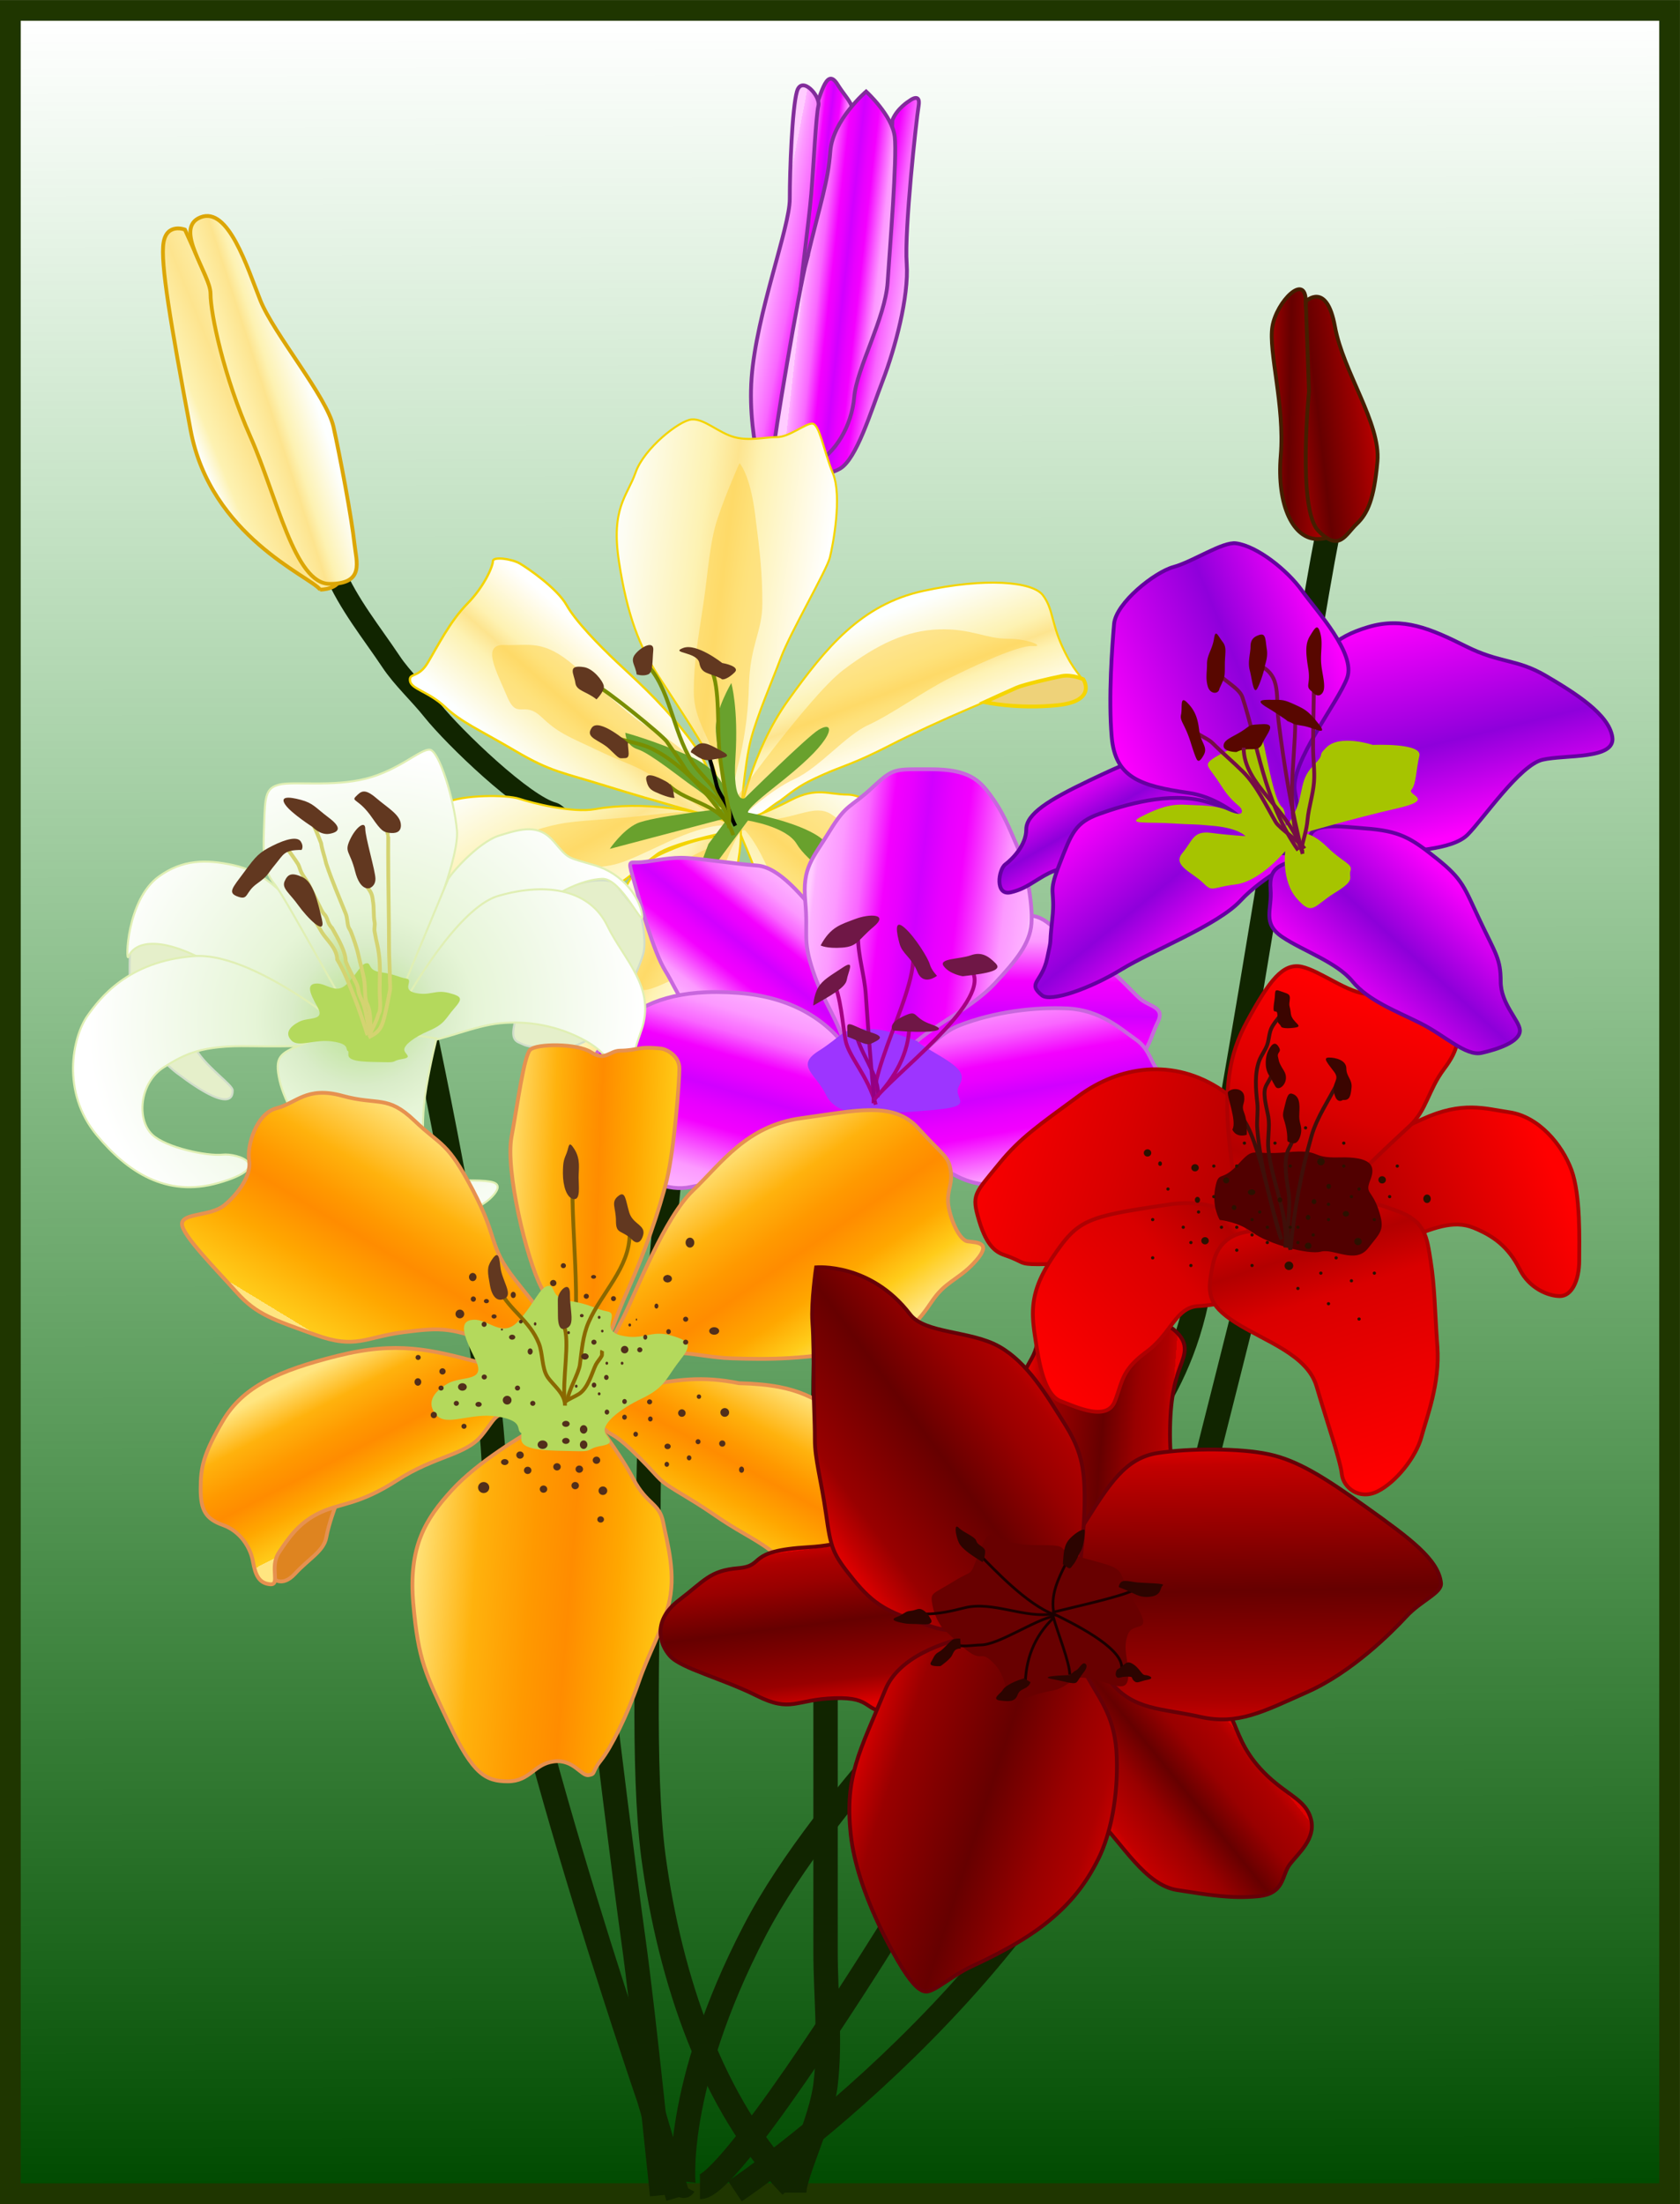 <?xml version="1.0"?>
<svg xmlns="http://www.w3.org/2000/svg" xmlns:xlink="http://www.w3.org/1999/xlink" width="294.063" height="385.594" viewBox="0 0 294.063 385.594">
  <defs>
    <linearGradient gradientTransform="matrix(.669 0 0 .669 8.35 605.024)" xlink:href="#n" id="ag" x1="179.77" y1="390.063" x2="215.824" y2="442.141" gradientUnits="userSpaceOnUse"/>
    <linearGradient id="o">
      <stop offset="0" stop-color="#b4d95d"/>
      <stop offset="1" stop-color="#b4d95d" stop-opacity="0"/>
    </linearGradient>
    <linearGradient gradientTransform="matrix(.669 0 0 .669 8.35 605.024)" xlink:href="#b" id="aC" x1="334.426" y1="350.695" x2="364.762" y2="317.204" gradientUnits="userSpaceOnUse"/>
    <linearGradient id="b">
      <stop offset="0" stop-color="#f0f"/>
      <stop offset=".5" stop-color="#8d00d9"/>
      <stop offset="1" stop-color="#f0f"/>
    </linearGradient>
    <linearGradient gradientTransform="matrix(.669 0 0 .669 8.35 605.024)" xlink:href="#a" id="aB" x1="267.351" y1="306.433" x2="297.537" y2="343.414" gradientUnits="userSpaceOnUse"/>
    <linearGradient gradientTransform="matrix(.669 0 0 .669 8.35 605.024)" xlink:href="#b" id="aA" x1="265.502" y1="295.362" x2="277.879" y2="316.718" gradientUnits="userSpaceOnUse"/>
    <linearGradient gradientTransform="matrix(.669 0 0 .669 8.35 605.024)" xlink:href="#a" id="az" x1="344.077" y1="254.492" x2="357.937" y2="311.738" gradientUnits="userSpaceOnUse"/>
    <linearGradient gradientTransform="matrix(.669 0 0 .669 8.35 605.024)" xlink:href="#c" id="ax" x1="348.023" y1="479.134" x2="324.892" y2="407.637" gradientUnits="userSpaceOnUse"/>
    <linearGradient id="c">
      <stop offset="0" stop-color="red"/>
      <stop offset=".68" stop-color="#d90000"/>
      <stop offset=".845" stop-color="#b20000"/>
      <stop offset="1" stop-color="#d90000"/>
      <stop offset="1" stop-color="red"/>
    </linearGradient>
    <linearGradient gradientTransform="matrix(.669 0 0 .669 8.35 605.024)" xlink:href="#d" id="aw" x1="263.909" y1="456.003" x2="313.852" y2="412.368" gradientUnits="userSpaceOnUse"/>
    <linearGradient id="d">
      <stop offset="0" stop-color="red"/>
      <stop offset=".68" stop-color="#d90000"/>
      <stop offset=".947" stop-color="#b20000"/>
      <stop offset="1" stop-color="#d90000"/>
      <stop offset="1" stop-color="red"/>
    </linearGradient>
    <linearGradient gradientTransform="matrix(.669 0 0 .669 8.35 605.024)" xlink:href="#e" id="av" x1="344.343" y1="350.86" x2="323.84" y2="410.791" gradientUnits="userSpaceOnUse"/>
    <linearGradient id="e">
      <stop offset="0" stop-color="red"/>
      <stop offset=".5" stop-color="#d90000"/>
      <stop offset=".784" stop-color="#b20000"/>
      <stop offset="1" stop-color="#d90000"/>
      <stop offset="1" stop-color="red"/>
    </linearGradient>
    <linearGradient gradientTransform="matrix(.669 0 0 .669 8.35 605.024)" xlink:href="#f" id="au" x1="238.149" y1="390.814" x2="321.212" y2="414.997" gradientUnits="userSpaceOnUse"/>
    <linearGradient id="f">
      <stop offset="0" stop-color="red"/>
      <stop offset=".473" stop-color="#d90000"/>
      <stop offset=".884" stop-color="#b20000"/>
      <stop offset="1" stop-color="#d90000"/>
      <stop offset="1" stop-color="red"/>
    </linearGradient>
    <linearGradient gradientTransform="matrix(.669 0 0 .669 8.35 605.024)" xlink:href="#g" id="at" x1="389.555" y1="386.608" x2="325.943" y2="416.048" gradientUnits="userSpaceOnUse"/>
    <linearGradient id="g">
      <stop offset="0" stop-color="red"/>
      <stop offset=".35" stop-color="#d90000"/>
      <stop offset=".706" stop-color="#b20000"/>
      <stop offset="1" stop-color="#d90000"/>
      <stop offset="1" stop-color="red"/>
    </linearGradient>
    <linearGradient gradientTransform="matrix(.669 0 0 .669 8.35 605.024)" xlink:href="#h" id="ar" x1="202.667" y1="492.217" x2="259.324" y2="450.777" gradientUnits="userSpaceOnUse"/>
    <linearGradient id="h">
      <stop offset="0" stop-color="#e00000"/>
      <stop offset=".066" stop-color="#c20000"/>
      <stop offset=".17" stop-color="#900"/>
      <stop offset=".532" stop-color="#600"/>
      <stop offset=".792" stop-color="#900"/>
      <stop offset=".936" stop-color="#ad0000"/>
      <stop offset="1" stop-color="#c20000"/>
      <stop offset="1" stop-color="#e00000"/>
    </linearGradient>
    <linearGradient gradientTransform="matrix(.669 0 0 .669 8.35 605.024)" xlink:href="#i" id="aq" x1="305.62" y1="469.231" x2="306.915" y2="540.132" gradientUnits="userSpaceOnUse"/>
    <linearGradient id="i">
      <stop offset="0" stop-color="#e00000"/>
      <stop offset=".066" stop-color="#c20000"/>
      <stop offset=".273" stop-color="#900"/>
      <stop offset=".532" stop-color="#600"/>
      <stop offset=".83" stop-color="#900"/>
      <stop offset=".936" stop-color="#ad0000"/>
      <stop offset="1" stop-color="#c20000"/>
      <stop offset="1" stop-color="#e00000"/>
    </linearGradient>
    <linearGradient gradientTransform="matrix(.669 0 0 .669 8.35 605.024)" xlink:href="#h" id="ap" x1="208.495" y1="555.348" x2="275.187" y2="577.039" gradientUnits="userSpaceOnUse"/>
    <linearGradient gradientTransform="matrix(.669 0 0 .669 8.35 605.024)" xlink:href="#h" id="ao" x1="209.142" y1="536.895" x2="203.962" y2="495.455" gradientUnits="userSpaceOnUse"/>
    <linearGradient gradientTransform="matrix(.669 0 0 .669 8.35 605.024)" xlink:href="#j" id="an" x1="280.044" y1="573.802" x2="313.39" y2="546.607" gradientUnits="userSpaceOnUse"/>
    <linearGradient id="j">
      <stop offset="0" stop-color="#e00000"/>
      <stop offset=".066" stop-color="#c20000"/>
      <stop offset=".33" stop-color="#900"/>
      <stop offset=".532" stop-color="#600"/>
      <stop offset=".731" stop-color="#900"/>
      <stop offset=".936" stop-color="#ad0000"/>
      <stop offset="1" stop-color="#c20000"/>
      <stop offset="1" stop-color="#e00000"/>
    </linearGradient>
    <linearGradient gradientTransform="matrix(.669 0 0 .669 8.35 605.024)" xlink:href="#k" id="am" x1="255.762" y1="462.432" x2="293.641" y2="465.346" gradientUnits="userSpaceOnUse"/>
    <linearGradient id="k">
      <stop offset="0" stop-color="#e00000"/>
      <stop offset=".066" stop-color="#c20000"/>
      <stop offset=".195" stop-color="#900"/>
      <stop offset=".532" stop-color="#600"/>
      <stop offset=".762" stop-color="#900"/>
      <stop offset=".936" stop-color="#ad0000"/>
      <stop offset="1" stop-color="#c20000"/>
      <stop offset="1" stop-color="#e00000"/>
    </linearGradient>
    <linearGradient gradientTransform="matrix(.669 0 0 .669 8.35 605.024)" xlink:href="#l" id="ak" x1="94.642" y1="505.737" x2="163.746" y2="511.245" gradientUnits="userSpaceOnUse"/>
    <linearGradient id="l">
      <stop offset="0" stop-color="#ffe580"/>
      <stop offset=".244" stop-color="#ffb20d"/>
      <stop offset=".455" stop-color="#f90"/>
      <stop offset=".604" stop-color="#ff8c00"/>
      <stop offset=".785" stop-color="#ffa700"/>
      <stop offset="1" stop-color="#ffcc1a"/>
      <stop offset="1" stop-color="#ffe580"/>
    </linearGradient>
    <linearGradient gradientTransform="matrix(.669 0 0 .669 8.35 605.024)" xlink:href="#l" id="aj" x1="52.078" y1="458.165" x2="70.105" y2="492.717" gradientUnits="userSpaceOnUse"/>
    <linearGradient gradientTransform="matrix(.669 0 0 .669 8.35 605.024)" xlink:href="#m" id="ai" x1="101.653" y1="385.556" x2="69.104" y2="439.137" gradientUnits="userSpaceOnUse"/>
    <linearGradient id="m">
      <stop offset="0" stop-color="#ffe580"/>
      <stop offset=".298" stop-color="#ffb20d"/>
      <stop offset=".455" stop-color="#f90"/>
      <stop offset=".555" stop-color="#ff8c00"/>
      <stop offset=".75" stop-color="#ffa700"/>
      <stop offset="1" stop-color="#ffcc1a"/>
      <stop offset="1" stop-color="#ffe580"/>
    </linearGradient>
    <linearGradient gradientTransform="matrix(.669 0 0 .669 8.35 605.024)" xlink:href="#m" id="ah" x1="200.801" y1="456.663" x2="179.269" y2="495.722" gradientUnits="userSpaceOnUse"/>
    <linearGradient id="a">
      <stop offset="0" stop-color="#f0f"/>
      <stop offset=".587" stop-color="#8f00db"/>
      <stop offset="1" stop-color="#f0f"/>
    </linearGradient>
    <linearGradient id="n">
      <stop offset="0" stop-color="#ffe580"/>
      <stop offset=".254" stop-color="#ffb20d"/>
      <stop offset=".411" stop-color="#f90"/>
      <stop offset=".523" stop-color="#ff8c00"/>
      <stop offset=".699" stop-color="#ffa700"/>
      <stop offset=".841" stop-color="#ffcc1a"/>
      <stop offset="1" stop-color="#ffe580"/>
    </linearGradient>
    <linearGradient gradientTransform="matrix(.669 0 0 .669 8.35 605.024)" xlink:href="#m" id="af" x1="118.177" y1="399.577" x2="164.747" y2="401.58" gradientUnits="userSpaceOnUse"/>
    <linearGradient gradientTransform="matrix(.669 0 0 .669 8.35 605.024)" y2="95.977" x2="258.018" y1="664.232" x1="259.042" gradientUnits="userSpaceOnUse" id="y" xlink:href="#x"/>
    <linearGradient gradientTransform="matrix(.669 0 0 .669 8.35 605.024)" xlink:href="#a" id="aD" x1="279.902" y1="288.538" x2="339.859" y2="263.531" gradientUnits="userSpaceOnUse"/>
    <linearGradient id="x">
      <stop offset="0" stop-color="#004a00"/>
      <stop offset="1" stop-color="#009100" stop-opacity="0"/>
    </linearGradient>
    <linearGradient id="p">
      <stop offset="0" stop-color="#b3e087"/>
      <stop offset=".265" stop-color="#d9ecc8"/>
      <stop offset=".398" stop-color="#e6f5d7"/>
      <stop offset="1" stop-color="#fff"/>
    </linearGradient>
    <linearGradient gradientTransform="matrix(.669 0 0 .669 8.35 605.024)" xlink:href="#q" id="T" x1="252.264" y1="350.323" x2="261.646" y2="402.964" gradientUnits="userSpaceOnUse"/>
    <linearGradient id="q">
      <stop offset="0" stop-color="#fcf"/>
      <stop offset="0" stop-color="#fdb2ff"/>
      <stop offset=".048" stop-color="#fc99ff"/>
      <stop offset=".187" stop-color="#f966ff"/>
      <stop offset=".33" stop-color="#f300ff"/>
      <stop offset=".4" stop-color="#e800ff"/>
      <stop offset=".487" stop-color="#d100ff"/>
      <stop offset=".585" stop-color="#e800ff"/>
      <stop offset=".665" stop-color="#f300ff"/>
      <stop offset=".803" stop-color="#f966ff"/>
      <stop offset=".876" stop-color="#fc99ff"/>
      <stop offset=".987" stop-color="#fdb2ff"/>
      <stop offset="1" stop-color="#fcf"/>
    </linearGradient>
    <linearGradient gradientTransform="matrix(.669 0 0 .669 8.35 605.024)" xlink:href="#r" id="S" x1="198.84" y1="327.911" x2="256.79" y2="334.852" gradientUnits="userSpaceOnUse"/>
    <linearGradient id="r">
      <stop offset="0" stop-color="#fcf"/>
      <stop offset=".022" stop-color="#fdb2ff"/>
      <stop offset=".122" stop-color="#fc99ff"/>
      <stop offset=".223" stop-color="#f966ff"/>
      <stop offset=".33" stop-color="#f300ff"/>
      <stop offset=".4" stop-color="#e800ff"/>
      <stop offset=".487" stop-color="#d100ff"/>
      <stop offset=".585" stop-color="#e800ff"/>
      <stop offset=".665" stop-color="#f300ff"/>
      <stop offset=".803" stop-color="#f966ff"/>
      <stop offset=".876" stop-color="#fc99ff"/>
      <stop offset=".987" stop-color="#fdb2ff"/>
      <stop offset="1" stop-color="#fcf"/>
    </linearGradient>
    <linearGradient gradientTransform="matrix(.669 0 0 .669 8.35 605.024)" xlink:href="#s" id="R" x1="179.035" y1="347.717" x2="163.138" y2="401.661" gradientUnits="userSpaceOnUse"/>
    <linearGradient id="s">
      <stop offset="0" stop-color="#fcf"/>
      <stop offset="0" stop-color="#fdb2ff"/>
      <stop offset=".122" stop-color="#fc99ff"/>
      <stop offset=".223" stop-color="#f966ff"/>
      <stop offset=".33" stop-color="#f300ff"/>
      <stop offset=".4" stop-color="#e800ff"/>
      <stop offset=".487" stop-color="#d100ff"/>
      <stop offset=".585" stop-color="#e800ff"/>
      <stop offset=".665" stop-color="#f300ff"/>
      <stop offset=".803" stop-color="#f966ff"/>
      <stop offset=".876" stop-color="#fc99ff"/>
      <stop offset=".987" stop-color="#fdb2ff"/>
      <stop offset="1" stop-color="#fcf"/>
    </linearGradient>
    <linearGradient gradientTransform="matrix(.669 0 0 .669 8.35 605.024)" xlink:href="#q" id="Q" x1="251.222" y1="380.292" x2="252.004" y2="330.777" gradientUnits="userSpaceOnUse"/>
    <linearGradient gradientTransform="matrix(.669 0 0 .669 8.35 605.024)" xlink:href="#s" id="P" x1="191.283" y1="319.571" x2="165.223" y2="352.147" gradientUnits="userSpaceOnUse"/>
    <linearGradient gradientTransform="matrix(.669 0 0 .669 8.35 605.024)" xlink:href="#t" id="M" x1="145.136" y1="322.206" x2="179.531" y2="340.299" gradientUnits="userSpaceOnUse"/>
    <linearGradient id="t">
      <stop offset="0" stop-color="#fdffff"/>
      <stop offset=".41" stop-color="#fdf2b2"/>
      <stop offset=".535" stop-color="#fde48e"/>
      <stop offset=".637" stop-color="#fef2b2"/>
      <stop offset="1" stop-color="#fff"/>
    </linearGradient>
    <linearGradient gradientTransform="matrix(.669 0 0 .669 8.35 605.024)" xlink:href="#t" id="L" x1="218.207" y1="301.069" x2="188.583" y2="336.511" gradientUnits="userSpaceOnUse"/>
    <linearGradient gradientTransform="matrix(.669 0 0 .669 8.35 605.024)" xlink:href="#t" id="K" x1="209.214" y1="255.312" x2="222.174" y2="289.167" gradientUnits="userSpaceOnUse"/>
    <linearGradient gradientTransform="matrix(.669 0 0 .669 8.35 605.024)" xlink:href="#t" id="J" x1="146.529" y1="233.623" x2="203.659" y2="241.029" gradientUnits="userSpaceOnUse"/>
    <linearGradient xlink:href="#t" id="I" x1="129.072" y1="292.076" x2="150.761" y2="266.949" gradientUnits="userSpaceOnUse" gradientTransform="matrix(.752 0 0 .763 -6.73 576.058)"/>
    <linearGradient gradientTransform="matrix(.669 0 0 .669 8.35 605.024)" xlink:href="#t" id="H" x1="108.178" y1="296.837" x2="133.833" y2="343.388" gradientUnits="userSpaceOnUse"/>
    <linearGradient gradientTransform="matrix(.669 0 0 .669 8.35 605.024)" xlink:href="#u" id="G" x1="71.563" y1="200.216" x2="50.341" y2="207.126" gradientUnits="userSpaceOnUse"/>
    <linearGradient id="u">
      <stop offset="0" stop-color="#fdffff"/>
      <stop offset=".41" stop-color="#fdf2b2"/>
      <stop offset=".535" stop-color="#fde48e"/>
      <stop offset=".865" stop-color="#fef2b2"/>
      <stop offset="1" stop-color="#fff"/>
    </linearGradient>
    <linearGradient gradientTransform="matrix(.669 0 0 .669 8.35 605.024)" xlink:href="#v" id="F" x1="41.457" y1="215.022" x2="69.589" y2="203.671" gradientUnits="userSpaceOnUse"/>
    <linearGradient id="v">
      <stop offset="0" stop-color="#fdffff"/>
      <stop offset=".152" stop-color="#fdf2b2"/>
      <stop offset=".441" stop-color="#fde48e"/>
      <stop offset=".774" stop-color="#fef2b2"/>
      <stop offset="1" stop-color="#fff"/>
    </linearGradient>
    <linearGradient gradientTransform="matrix(.669 0 0 .669 8.35 605.024)" xlink:href="#w" id="E" x1="325.744" y1="209.986" x2="347.481" y2="207.501" gradientUnits="userSpaceOnUse"/>
    <linearGradient id="w">
      <stop offset="0" stop-color="#e00000"/>
      <stop offset=".066" stop-color="#c20000"/>
      <stop offset=".066" stop-color="#900"/>
      <stop offset=".358" stop-color="#600"/>
      <stop offset=".792" stop-color="#900"/>
      <stop offset=".936" stop-color="#ad0000"/>
      <stop offset="1" stop-color="#c20000"/>
      <stop offset="1" stop-color="#e00000"/>
    </linearGradient>
    <linearGradient gradientTransform="matrix(.669 0 0 .669 8.35 605.024)" xlink:href="#w" id="D" x1="318.913" y1="203.154" x2="335.371" y2="203.465" gradientUnits="userSpaceOnUse"/>
    <linearGradient gradientTransform="matrix(.669 0 0 .669 8.35 605.024)" xlink:href="#q" id="C" x1="197.823" y1="163.703" x2="219.622" y2="166.156" gradientUnits="userSpaceOnUse"/>
    <linearGradient gradientTransform="matrix(.669 0 0 .669 8.35 605.024)" xlink:href="#q" id="B" x1="223.982" y1="171.06" x2="198.096" y2="166.973" gradientUnits="userSpaceOnUse"/>
    <linearGradient gradientTransform="matrix(.669 0 0 .669 8.35 605.024)" xlink:href="#q" id="A" x1="187.469" y1="172.15" x2="218.26" y2="178.145" gradientUnits="userSpaceOnUse"/>
    <linearGradient gradientTransform="matrix(.669 0 0 .669 8.35 605.024)" xlink:href="#q" id="z" x1="198.641" y1="125.828" x2="210.085" y2="127.19" gradientUnits="userSpaceOnUse"/>
    <filter color-interpolation-filters="sRGB" id="aE" x="-.337" width="1.673" y="-.526" height="2.052">
      <feGaussianBlur stdDeviation="12.1"/>
    </filter>
    <filter color-interpolation-filters="sRGB" id="ad" x="-.191" width="1.382" y="-.293" height="1.586">
      <feGaussianBlur stdDeviation="5.977"/>
    </filter>
    <filter color-interpolation-filters="sRGB" id="ac">
      <feGaussianBlur stdDeviation=".62"/>
    </filter>
    <filter color-interpolation-filters="sRGB" id="al" x="-.282" width="1.563" y="-.433" height="1.865">
      <feGaussianBlur stdDeviation="8.82"/>
    </filter>
    <filter color-interpolation-filters="sRGB" id="ay" x="-.781" width="2.561" y="-.935" height="2.87">
      <feGaussianBlur stdDeviation="12.441"/>
    </filter>
    <filter color-interpolation-filters="sRGB" id="U" x="-.408" width="1.815" y="-.593" height="2.187">
      <feGaussianBlur stdDeviation="5.481"/>
    </filter>
    <filter color-interpolation-filters="sRGB" id="as" x="-.327" width="1.655" y="-.594" height="2.188">
      <feGaussianBlur stdDeviation="5.62"/>
    </filter>
    <filter color-interpolation-filters="sRGB" id="O" x="-.133" width="1.266" y="-.131" height="1.263">
      <feGaussianBlur stdDeviation="3.38"/>
    </filter>
    <filter color-interpolation-filters="sRGB" id="N">
      <feGaussianBlur stdDeviation="3.351"/>
    </filter>
    <radialGradient xlink:href="#p" id="V" cx="2578.713" cy="501.013" fx="2578.713" fy="501.013" r="75.113" gradientTransform="matrix(.91 -.346 .325 .855 -2426.459 820.27)" gradientUnits="userSpaceOnUse"/>
    <radialGradient xlink:href="#o" id="ae" cx="84.537" cy="345.551" fx="84.537" fy="345.551" r="11.496" gradientTransform="matrix(1.488 -2.184 1.183 .806 -469.715 749.265)" gradientUnits="userSpaceOnUse"/>
    <radialGradient r="75.113" fy="501.013" fx="2578.713" cy="501.013" cx="2578.713" gradientTransform="matrix(.91 -.346 .325 .855 -2426.459 820.27)" gradientUnits="userSpaceOnUse" id="W" xlink:href="#p"/>
    <radialGradient r="75.113" fy="501.013" fx="2578.713" cy="501.013" cx="2578.713" gradientTransform="matrix(.91 -.346 .325 .855 -2426.459 820.27)" gradientUnits="userSpaceOnUse" id="X" xlink:href="#p"/>
    <radialGradient r="75.113" fy="501.013" fx="2578.713" cy="501.013" cx="2578.713" gradientTransform="matrix(.91 -.346 .325 .855 -2426.459 820.27)" gradientUnits="userSpaceOnUse" id="Y" xlink:href="#p"/>
    <radialGradient r="75.113" fy="501.013" fx="2578.713" cy="501.013" cx="2578.713" gradientTransform="matrix(.91 -.346 .325 .855 -2426.459 820.27)" gradientUnits="userSpaceOnUse" id="Z" xlink:href="#p"/>
    <radialGradient r="75.113" fy="501.013" fx="2578.713" cy="501.013" cx="2578.713" gradientTransform="matrix(.91 -.346 .325 .855 -2426.459 820.27)" gradientUnits="userSpaceOnUse" id="aa" xlink:href="#p"/>
    <radialGradient r="75.113" fy="501.013" fx="2578.713" cy="501.013" cx="2578.713" gradientTransform="matrix(.91 -.346 .325 .855 -2426.459 820.27)" gradientUnits="userSpaceOnUse" id="ab" xlink:href="#p"/>
  </defs>
  <path fill="url(#y)" stroke="#1f3600" stroke-width="3.627" stroke-linecap="square" d="M1.813 667.634h290.431v381.949H1.813z" transform="translate(0 -665.813)"/>
  <path d="M141.998 686.418c1.67-3.34 2.506-9.188 4.594-5.847 2.088 3.341 3.759 3.76 2.088 8.353-1.67 4.594-8.77 51.37-10.024 53.877-1.252 2.506-4.176-5.847-2.505-12.947 1.67-7.1 5.847-43.436 5.847-43.436z" fill="url(#z)" stroke="#822d9b" stroke-width=".669" transform="translate(0 -665.813)"/>
  <path d="M220.557 218.182s-17.062 68.38-19.748 76.886c-16.025 50.759-72.159 88.274-72.159 88.274M99.876 250.09s7.555 64.627 10.994 89.292c1.876 13.456 5.018 44.646 5.018 44.646" fill="none" stroke="#112500" stroke-width="4.267"/>
  <path d="M73.654 177.291s13.766 63.092 12.92 85.925c-.845 22.833 27.062 104.017 27.062 104.017l5.06 17.183M175.37 284.78s-30.664 28.728-43.302 53.028c-14.286 27.467-12.516 44.865-12.38 44.612" fill="none" stroke="#112500" stroke-width="4.267"/>
  <path d="M152.536 198.1c-11.049 22.512-8.033 49.825-8.033 74.419v68.921c0 7.752.929 15.56 0 23.256-.79 6.544-5.48 15.511-5.48 18.894" fill="none" stroke="#112500" stroke-width="4.267"/>
  <path d="M232.297 93.85c-3.609 18.103-16.558 102.856-21.243 122.57-2.315 27.45-12.874 31.37-20.04 50.179-4.693 12.32-8.898 25.407-14.799 37.21-6.087 12.173-13.937 23.568-21.142 35.094-3.838 6.142-27.536 43.698-32.55 43.698" fill="none" stroke="#112500" stroke-width="4.267"/>
  <path d="M126.744 145.669c-2.299 6.46-4.938 13.394-5.622 21.245-2.674 30.668-7.625 64.418-7.625 97.675 0 20.71-1.142 44.521.866 60.153 2.904 21.481 10.322 43.515 24.142 57.727" fill="none" stroke="#112500" stroke-width="4.267"/>
  <path d="M134.898 754.495s-4.177-11.277-3.342-22.553c.836-11.277 6.683-26.312 6.683-31.324 0-5.011.417-15.87 1.253-18.794.835-2.923 4.176.836 3.759 2.506-.418 1.67-.836 10.441-1.253 15.453-.418 5.012-2.089 17.124-2.089 19.212 0 2.088-2.088 23.806-2.923 28.818-.835 5.011-2.088 6.682-2.088 6.682z" fill="url(#A)" stroke="#822d9b" stroke-width=".669" transform="translate(0 -665.813)"/>
  <path d="M156.198 686.836c.835-2.088 2.923-3.341 2.923-3.341s2.088-1.67 1.67.835c-.417 2.506-2.505 21.718-2.087 27.565.417 5.847-2.089 15.035-4.177 20.465-2.088 5.429-4.594 13.782-7.518 15.453-2.923 1.67-6.682.835-6.682.835s7.518-20.047 10.441-28.818c2.924-8.77 2.089-19.212 3.76-23.806 1.67-4.594 1.67-9.188 1.67-9.188z" fill="url(#B)" stroke="#822d9b" stroke-width=".669" transform="translate(0 -665.813)"/>
  <path d="M141.162 711.477c2.506-10.441 3.76-13.782 4.177-19.212.418-5.429 6.265-10.44 6.265-10.44s4.594 4.176 5.011 7.935c.418 3.758-.835 19.211-1.253 25.476-.417 6.265-5.429 15.035-5.847 20.047-.417 5.012-3.34 10.024-7.1 11.694-3.759 1.67-7.1.418-7.1-1.67 0-2.089 4.594-29.236 5.847-33.83z" fill="url(#C)" stroke="#822d9b" stroke-width=".669" transform="translate(0 -665.813)"/>
  <path d="M230.742 760.111c-4.356.122-7.291-5.833-6.562-14.583.729-8.75-2.188-18.229-1.459-22.604.73-4.374 5.834-9.479 5.834-4.374 0 5.104 6.562 25.52 5.833 32.082-.73 6.563.71 9.358-3.646 9.48z" fill="url(#D)" stroke="#451e00" stroke-width=".669" transform="translate(0 -665.813)"/>
  <path d="M228.555 718.55s3.645-3.646 5.104 4.374c1.458 8.021 8.034 16.935 7.439 23.63-.584 6.563-1.693 9.084-3.646 10.938-1.954 1.854-3.034 4.961-6.71 1.16-3.676-3.8-1.621-24.341-1.621-24.341z" fill="url(#E)" stroke="#451e00" stroke-width=".669" transform="translate(0 -665.813)"/>
  <path d="M58.536 99.897c2.406 5.748 6.602 10.893 9.905 15.848 2.004 3.006 4.835 5.548 7.264 8.585 3.688 4.61 16.072 16.564 21.13 17.829.637.16 3.392 3.092 3.633 2.971.826-.413.587-.531 1.65 0 2.278 1.14 3.979 3.805 6.274 4.953 2.385 1.193 16.508 11.611 16.508 12.877 0 .233-.746.208-.99.33" fill="none" stroke="#112500" stroke-width="3.627"/>
  <path d="M56.043 768.967c-1.745-2.326-19.194-9.306-22.683-27.917-3.49-18.612-5.313-29.317-4.732-32.807.582-3.49 3.741-2.263 3.741-2.263s6.383 13.896 8.128 19.712c1.744 5.816 9.73 21.756 10.893 26.99 1.163 5.235 8.142 11.632 8.142 13.959 0 2.326-3.49 2.326-3.49 2.326z" fill="url(#F)" stroke="#dca606" stroke-width=".669" transform="translate(0 -665.813)"/>
  <path d="M57.709 767.961c-6.155.004-9.227-15.279-13.88-25.748-4.653-10.469-6.98-21.52-6.98-25.01 0-3.489-6.612-11.45-1.744-13.376 4.867-1.927 8.142 8.724 10.469 14.54 2.326 5.816 11.632 16.867 12.795 22.101 1.163 5.235 3.19 15.955 3.678 20.514.333 3.114 1.816 6.975-4.338 6.98z" fill="url(#G)" stroke="#dca606" stroke-width=".669" transform="translate(0 -665.813)"/>
  <path d="M126.527 811.553s-8.908 1.818-11.454 3.636c-2.545 1.818-6.363 5.636-9.09 6.363-2.727.727-10.545 6.363-15.818 6.182-5.272-.182-15.272 3.454-18.18 3.818-2.91.363-7.637-1.455-6.91-3.818.728-2.364 3.637-5.636 6.182-10.545 2.545-4.91 3.818-9.455 6.727-10.909 2.909-1.454 10.727-1.454 12.908-.727 2.182.727 9.273 2.545 13.273 1.818 4-.727 8.726-.727 13.09-.182 4.363.545 8.363 1.636 10.363 2.545 2 .91 1.091 2.182 1.091 2.182z" fill="url(#H)" stroke="#f4d400" stroke-width=".356" transform="translate(0 -665.813)"/>
  <path d="M126.346 809.194s-12.06-3.32-20.033-5.808c-7.972-2.49-9.812-2.49-16.149-6.223-6.337-3.734-9.403-4.978-12.265-7.675-2.862-2.696-5.928-3.111-6.132-4.563-.205-1.452 1.43-.415 3.066-3.111 1.635-2.697 3.884-7.26 6.95-10.372 3.067-3.111 4.497-6.637 4.497-7.467 0-.83 3.271-.415 4.702.415s6.541 4.356 8.177 7.26c1.635 2.904 5.723 7.052 8.79 9.956 3.066 2.904 7.154 6.43 11.652 12.03 4.497 5.601 3.68 6.223 6.132 10.372 2.453 4.148 3.68 6.43 3.68 6.43z" fill="url(#I)" stroke="#f4d400" stroke-width=".403" transform="translate(0 -665.813)"/>
  <path d="M129.618 809.916c0-1.636.727-10.545 1.818-14.726 1.091-4.182 3.636-10 5.273-14.363 1.636-4.364 8-15.273 8.545-17.454.545-2.182 2.182-10.727.545-14.727-1.636-4-2.363-8.727-3.636-8.727-1.273 0-4 2.364-6.182 2.364-2.181 0-4.727.727-7.454 0-2.727-.728-5.272-3.273-7.454-3.091-2.182.182-8.363 5.09-9.818 9.272-1.454 4.182-4.363 6.182-2.909 15.636 1.455 9.454 3.636 14.908 6.909 20 3.273 5.09 8.727 13.09 9.636 15.998.91 2.91 3.09 9.636 3.09 9.636z" fill="url(#J)" stroke="#f4d400" stroke-width=".356" transform="translate(0 -665.813)"/>
  <path d="M129.436 808.644s2-11.273 8.545-20.363c6.546-9.09 12.727-16.727 23.636-19.09 10.908-2.364 19.09-1.637 20.908.727 1.818 2.363 1.454 4.727 3.454 9.09 2 4.364 3.273 4.91 3.273 5.637 0 .727-.545-1.091-6.182.181-5.636 1.273-20.362 7.818-27.09 11.273-6.726 3.454-8.42 3.662-11.999 5.272-3.636 1.636-4.363 2.182-7.454 4.545-2.38 1.417-4.414 4.023-7.09 2.728z" fill="url(#K)" stroke="#f4d400" stroke-width=".356" transform="translate(0 -665.813)"/>
  <path d="M189.616 118.832s2.545 3.818-4.546 4.545c-7.09.728-12.726-.545-12.726-.545s4.363-2 5.636-2.545c1.272-.546 6-1.637 7.818-2 1.818-.364 3.818.545 3.818.545z" fill="#eed279" stroke="#f5d500" stroke-width=".669"/>
  <path d="M129.982 809.189s2.181-.182 8.545-3.454c4.413-2.27 6.545-.91 9.818-.91 3.272 0 8.545 4.182 12.908 6.364 4.364 2.182 11.454 9.09 12.727 11.636 1.273 2.545.727 5.454 3.09 8.545 2.364 3.09 1.504 3.303-3.636 4.909-5.856 1.83-5.63 5.35-16.076 1.713-7.374-2.566-9.74-4.804-13.195-6.986-3.454-2.181-5.207-2.429-7.025-6.247-1.818-3.818-3.156-1.752-4.611-5.752-1.454-4-2.363-5.818-2.909-7.273-.545-1.454.364-2.545.364-2.545z" fill="url(#L)" stroke="#f4d400" stroke-width=".356" transform="translate(0 -665.813)"/>
  <path d="M129.618 810.643s.364 2.364-.727 7.455c-1.091 5.09.182 6.545-1.818 10.363-2 3.818-.067 2.942-3.39 12.545-1.39 4.022.283 1.598-3.144 7.13-2.369 3.822-4.076 6.513-7.388 7.492-9.88 2.92-15.322.468-14.232-5.35 1.091-5.818-.274-6.909 3.908-13.636 4.181-6.727 4.065-9.636 5.52-12.908 1.454-3.273 2.181-6.182 7.817-8.727s9.09-2.91 10.909-2.91c1.818 0 2.545-1.454 2.545-1.454z" fill="url(#M)" stroke="#f4d400" stroke-width=".356" transform="translate(0 -665.813)"/>
  <path d="M187.979 352.746s21.198-29.623 30.166-36.417c8.969-6.794 16.578-10.327 25.003-10.599 8.425-.272 12.23 2.446 17.937 2.446 5.707 0 10.056 2.174 6.523 1.903-3.533-.272-15.22 5.163-21.742 8.424-6.522 3.262-15.22 9.512-21.198 12.23-5.979 2.718-12.773 11.143-19.296 14.132-6.522 2.99-13.316 9.512-13.316 9.512s-.272 2.174 7.61 1.087c7.88-1.087 11.685-4.076 15.762-1.087 4.076 2.99 10.327 6.25 14.404 11.414 4.076 5.164 7.066 18.209 7.066 18.209s-17.122.544-25.003-2.99c-7.882-3.532-11.686-8.968-14.404-14.675-2.718-5.707-4.892-7.881-4.892-7.881s-.815-1.631-3.261 3.533c-2.446 5.163-5.98 16.034-7.066 18.752-1.087 2.717-1.63 13.317-7.61 16.034-5.979 2.718-9.783 4.892-11.414 1.63-1.63-3.26-8.153-6.25.543-19.295 8.697-13.045 17.394-14.947 19.568-16.578 2.174-1.63 5.164-5.435 5.164-5.435s-4.349-1.36-16.578 4.348c-12.23 5.707-13.317 6.523-22.557 6.523-9.24 0-13.86-.544-16.85 1.358-2.99 1.903-7.61-3.533-2.718-5.979 4.892-2.445 4.077-4.076 9.784-5.707 5.707-1.63 8.153-1.63 18.48-2.446 10.328-.815 15.491-1.902 19.568-1.63 4.076.272 6.522.543 6.522.543s7.066 5.436-6.794-4.076-13.317-7.882-22.557-12.23c-9.24-4.348-11.143-4.892-15.763-9.24-4.62-4.348-6.25 1.087-8.968-5.436-2.718-6.522-6.794-13.588-.544-13.316 6.251.272 10.056-1.63 18.209 5.435 8.153 7.066 15.49 14.132 19.84 16.306 4.348 2.175 12.229 8.425 14.131 11.143 1.903 2.718 7.61 10.87 4.62 1.087-2.99-9.784-7.337-14.132-7.337-21.742 0-7.61 1.087-13.588 2.446-22.557 1.358-8.968 1.63-16.306 3.804-22.828 2.174-6.523 5.707-14.404 5.707-14.404s2.718 2.718 4.077 13.317 1.902 15.762 1.902 23.372c0 7.61-3.26 10.599-3.533 22.013-.271 11.415-2.99 20.927-2.99 20.927z" transform="matrix(.669 0 0 .669 1.68 -94.424)" opacity=".69" fill="#ffce3d" filter="url(#N)"/>
  <path d="M175.02 304.37s-18.48 2.174-22.285 4.077c-3.805 1.902-7.066 7.066-7.066 7.066l30.982-8.697-5.164 7.338-5.979 16.85 16.306-23.372s10.056 1.63 12.773 6.522c2.718 4.892 11.958 11.414 11.958 11.414s-.271-8.968-5.979-13.316c-5.707-4.349-18.48-6.795-18.48-6.795s-2.174.272 6.25-6.794c8.426-7.066 11.687-10.599 13.59-13.588 1.902-2.99 1.358-4.62-1.631-2.718-2.99 1.902-19.296 19.024-19.296 19.024s-3.261 2.174-2.446-11.415c.815-13.588-1.087-20.654-1.087-20.654s-4.077 7.338-4.077 12.501c0 5.164 2.99 19.296 2.99 19.296s-.544-7.066-9.784-11.414c-9.24-4.349-16.85-6.523-16.85-6.523s0 3.533 3.262 4.62c3.26 1.087 11.414 8.153 14.403 10.328 2.99 2.174 7.61 6.25 7.61 6.25z" transform="matrix(.669 0 0 .628 9.281 -49.637)" fill="#69a12d" filter="url(#O)"/>
  <path d="M128.345 146.104c-1.678-5.642-8.047-5.502-11.272-8.727M127.436 143.922c-3.41-5.005-7.982-10.264-13.272-12.909-2.28-1.14-5.586-1.429-7.454-2.363" fill="none" stroke="#798e00" stroke-width=".669"/>
  <path d="M127.255 142.65c-1.161-3.503-5.602-5.277-7.455-8.364-.92-1.535-2.275-3.321-3.09-4.545-.714-1.07-10.902-9.33-12.364-9.818" fill="none" stroke="#798e00" stroke-width=".669"/>
  <path d="M127.618 143.376c-.592-1.782-1.436-3.746-2.545-5.272-1.325-1.822-2.82-3.02-4-4.909-3.364-5.382-3.788-12.878-8-17.09" fill="none" stroke="#798e00" stroke-width=".669"/>
  <path d="M128.709 144.467c-.475-.899-.784-1.808-1.09-2.727-.51-1.528-1.798-2.824-2.183-4.363-.348-1.393-1.163-5.345-2-6.182" fill="none" stroke="#000" stroke-width=".669"/>
  <path d="M127.618 144.831c-.132-.943.187-1.977 0-2.909-.661-3.306-1.263-6.639-1.636-10-.5-4.505.099-11.62-1.455-14.726" fill="none" stroke="#798e00" stroke-width=".669"/>
  <path d="M118.047 139.442c-.272-.364.182-1.818-1.454-2.727-1.636-.91-3.818-1.818-3.454-.182.363 1.636 1.09 1.818 2.363 2.364 1.273.545 2.818.909 2.545.545zM109.902 129.908c0 1.454.545 2.727-.545 2.727-1.091 0-.698.333-2.706-1.607-1.66-1.604-4.348-1.89-3.075-3.709 1.272-1.818 6.326 2.589 6.326 2.589zM104.412 122.352c-1.818-1.455-3.527-1.455-3.709-2.91-.182-1.454-1.556-3.221 1.527-2.726 1.606.257 3.273 2.363 3.454 3.272.182.91-1.272 2.364-1.272 2.364zM111.437 117.988c-.182-1.636-1.273-2.363-.182-3.636 1.091-1.273 3.273-2.363 3.091-.545-.182 1.818 0 3.818-.91 4.181-.908.364-1.999 0-1.999 0zM126.229 118.716c-2.182-1.091-3.454-.728-3.818-2.728-.364-2-5.228-1.702-2.843-2.625s6.843 2.625 6.843 2.625 3.272.546 2.182 1.637c-1.091 1.09-2.182 1.454-2.364 1.09zM121.063 131.698c.353.088 1.769 1.592 3.361 1.238 1.593-.353 4.07-.353 2.124-1.415-1.947-1.062-3.362-1.946-4.424-1.239-1.061.708-1.415 1.327-1.061 1.416z" fill="#623820"/>
  <path d="M153.72 859.897s1.358-3.26-2.174-13.586c-3.532-10.325-2.989-13.586-7.065-18.748-4.076-5.163-8.151-10.054-11.955-10.326-3.804-.271-10.597-1.358-13.315-1.358-2.717 0-5.977.815-7.608.815-1.63 0-1.63-.272-.543 3.532 1.087 3.804 3.26 11.956 5.434 15.488 2.174 3.532 2.99 7.065 7.065 7.88 4.076.815 12.227 1.63 16.031 7.336 3.804 5.706 14.401 10.87 14.401 10.87z" fill="url(#P)" stroke="#c867dd" stroke-width=".669" transform="translate(0 -665.813)"/>
  <path d="M155.893 860.169c-.543-1.359-2.445-10.597.816-16.303 3.26-5.706 7.555-10.75 11.63-12.924 4.076-2.174 7.284-5.136 11.97-4.93 3.641.16 5.202 4.268 9.277 6.17 4.076 1.902 8.424 7.064 10.054 8.423 1.63 1.359 4.348 1.359 2.989 4.076-1.359 2.717-1.63 5.706-4.348 6.25-2.717.543-14.129 4.619-21.465 7.336-7.337 2.717-10.597 3.532-14.13 3.532-3.532 0-6.793-1.63-6.793-1.63z" fill="url(#Q)" stroke="#c867dd" stroke-width=".669" transform="translate(0 -665.813)"/>
  <path d="M152.613 859.484s-2.154-18.336-23.348-19.966c-21.194-1.63-23.096 10.054-26.9 13.043-3.804 2.989-5.163 4.89-7.065 6.793-1.902 1.902-4.076 5.706 1.359 6.793 5.434 1.086 5.706-.816 10.869 2.717 5.162 3.532 9.51 5.434 13.314 4.619 3.804-.815 20.154-3.142 25.35-8.293 28.209-27.959 6.42-5.706 6.42-5.706z" fill="url(#R)" stroke="#c867dd" stroke-width=".669" transform="translate(0 -665.813)"/>
  <path d="M155.893 859.897c.544-1.087.816-8.695 4.62-11.956 3.804-3.26 9.781-5.977 13.586-10.053 3.804-4.076 6.17-6.973 6.442-10.505.271-3.532-.947-9.994-2.42-13.34-1.577-3.585-2.477-6.028-4.759-9.125-1.967-2.67-3.883-4.527-10.404-4.527s-6.521-.272-10.325 3.26c-3.804 3.533-4.427 2.678-7.416 7.569-2.989 4.89-4.812 6.289-4.268 12.267.543 5.978-.544 6.521 1.358 12.227 1.902 5.706 4.348 8.152 5.978 14.13 1.63 5.977 6.521 12.227 6.521 12.227z" fill="url(#S)" stroke="#c867dd" stroke-width=".669" transform="translate(0 -665.813)"/>
  <path d="M153.991 859.625s7.608-11.955 13.858-14.4c6.25-2.446 13.314-3.261 19.02-2.99 5.706.272 9.239 3.533 11.956 5.435 2.717 1.902 2.445 4.347 4.62 6.25 2.173 1.901 3.26 5.434 4.075 8.966.815 3.532-2.174 5.706-4.891 5.706s-7.336-2.717-14.401.543c-7.065 3.261-7.337 4.348-13.858 4.076-6.521-.271-7.105-2.38-12.54-4.282-5.433-1.902-.085-2.234-6.062-4.408-5.978-2.174-4.222-.82-4.222-.82s-.544-.272.272-1.63c.815-1.359 2.173-2.446 2.173-2.446z" fill="url(#T)" stroke="#c867dd" stroke-width=".669" transform="translate(0 -665.813)"/>
  <path d="M214.998 380.031s-6.515.522-8.6-4.951-6.515-7.558-1.564-11.467c4.952-3.909 4.952-5.733 8.34-5.733s4.69-.26 9.903 2.085c5.212 2.345-.261-.521 5.472 3.648 5.734 4.17 7.297 5.734 5.734 9.121-1.564 3.388 3.909 5.213-4.952 6.255-8.86 1.042-14.333 1.042-14.333 1.042z" transform="matrix(.835 0 0 .669 -27.759 -59.394)" fill="#9d35ff" filter="url(#U)"/>
  <path d="M153.29 193.253c-1.349-5.074-4.754-8.345-5.307-11.332-.511-2.764-.778-7.586-2.207-10.443M152.9 193.012c-.254-8.634 11.522-26.086 4.964-29.365" fill="none" stroke="#a60083" stroke-width=".669"/>
  <path d="M153.597 191.91c.695-3.521-3.779-8.45-3.779-11.797" fill="none" stroke="#950083" stroke-width=".669"/>
  <path d="M153.093 192.814c-.65-5.732-1.134-13.095-1.547-18.878-.244-3.415-1.359-6.724-1.359-10.053" fill="none" stroke="#940082" stroke-width=".669"/>
  <path d="M153.176 192.141c3.382-3.426 5.978-7.948 5.978-12.77M152.966 192.474c3.133-4.308 20.077-16.845 17.328-22.342" fill="none" stroke="#a60083" stroke-width=".669"/>
  <path d="M164.012 170.708s-2.378 1.901-3.437-.703c-1.059-2.604-2.632-3.085-3.128-4.938-.496-1.852-1.005-4.423.884-2.763 1.889 1.66 4.15 5.385 4.421 6.396.27 1.01 1.26 2.008 1.26 2.008zM142.352 175.918c2.886-1.667 5.641-3.106 5.864-4.493.224-1.386 1.536-3.659-.655-2.196-2.191 1.462-3.569 2.182-4.356 3.546-.787 1.363-.853 3.144-.853 3.144zM148.32 181.355c2.447.887 3.22 1.707 4.397 1.117 1.176-.59 2.333-1.07-.283-1.872-2.615-.803-4.203-2.221-4.14-.844.064 1.378.025 1.599.025 1.599zM156.346 180.278c5.767.523 10.333.174 6.728-1.046-3.604-1.22-2.162-2.79-5.046-1.395-2.883 1.395-1.682 2.44-1.682 2.44zM168.512 170.787c4.708-.523 6.974-1.046 5.754-2.266-1.22-1.22-2.441-2.092-4.359-1.395-1.918.697-5.753.523-4.707 1.918 1.046 1.394 3.312 1.743 3.312 1.743zM143.638 165.4c1.756-3.267 3.512-3.65 6.02-4.612 2.51-.96 6.02-.96 3.262 1.345-2.76 2.306-2.76 3.46-5.519 3.651-2.76.193-3.763-.384-3.763-.384z" fill="#6f1746"/>
  <path d="M22.726 166.358s-.08 4.436 0 6.375c.125 3 2.765 10.853 8.25 15.001 9.722 7.352 9.752 3.876 9.752 3 0-.875-4.126-3.75-6-6.5-1.767-2.59-4.126-8.5-1.876-10.126 2.25-1.625 3.375-3.625 7.125-3.375s5.126-.25 5.126-.25-6.853-2.201-9.126-3.25c-1.625-.75-4.529-2.635-6.779-3.135s-6.472 2.26-6.472 2.26zM112.232 160.281s.891 3.864.445 6.242c-.445 2.378-5.201 12.335-6.984 13.673-1.784 1.337-5.35 3.27-7.283 3.27-1.932 0-5.647-.15-6.836-.744s-2.823-.446-.743-6.093 6.985-15.753 7.282-17.834c.297-2.08.595-3.418.595-3.418s3.566-1.189 5.498-1.337c1.932-.149 3.121 0 3.864 1.04.743 1.04 4.162 5.201 4.162 5.201z" fill="#e5efca" stroke="#d1ddca" stroke-width=".356"/>
  <g transform="matrix(.669 0 0 .669 8.35 -60.789)" fill="url(#V)" stroke="#e0efb4" stroke-width=".531">
    <path d="M84.194 364.666s-29.807-14.898-40.84-21.372c-13.304-7.807-20.459-6.408-22.2-2.271-.836 1.985-.593-14.823 7.93-20.949 6.134-4.407 12.164-4.573 19.577-2.958 7.535 1.641 12.652 6.897 16.428 11.34 3.777 4.443 19.772 37.543 19.772 37.543z" fill="url(#W)"/>
    <path d="M94.413 355.78s0-11.33 3.11-17.328c3.11-5.998 10.143-23.923 9.552-30.434-.737-8.124-4.665-20.882-7.108-21.104-2.444-.222-7.998 5.332-16.662 7.553-8.663 2.222-19.104.666-22.659 1.555-3.554.889-3.776 2.888-3.998 9.775-.222 6.886-.667 12.218 2.666 16.216 3.332 3.999 23.77 42.653 25.99 43.541 2.222.889 9.109-9.774 9.109-9.774z" fill="url(#X)"/>
    <path d="M104.632 321.125c0-.889 7.775-9.997 13.55-11.774 5.777-1.777 10.22-3.11 14.218 1.555 3.999 4.665 3.11 3.999 10.663 6.22 7.553 2.222 11.774 8.442 12.44 12.885.667 4.443-5.331-9.553-10.44-9.33-5.11.222-10.441 3.332-10.441 3.332s-16.44-1.555-22.437 6.664c-5.998 8.22-21.707 24.45-21.707 24.45z" fill="url(#Y)"/>
    <path d="M88.193 362.222s16.66-33.322 29.768-37.099c13.106-3.776 23.992-1.332 28.434 7.776 4.443 9.108 12.885 16.216 8.886 27.546-3.998 11.33-2.443 11.552-5.109 11.552s-1.777-4.665-9.33-8.886c-7.553-4.221-15.55-5.332-22.437-4.665-6.887.666-14.884 4.443-21.104 5.11-6.22.666-9.997 2.443-9.997 2.443z" fill="url(#Z)"/>
    <path d="M84.416 365.332s-28.879-25.769-46.207-24.436c-17.327 1.333-24.618 11.108-27.768 15.55-3.914 5.519-7.047 19.942 2.444 31.323 7.966 9.553 18.189 16.322 31.767 12.44 15.01-4.29 5.099-7.845 1.1-7.401-3.999.444-14.853-1.818-18.428-5.261-4.137-3.985-3.296-13.588 3.075-17.606 5.54-3.494 9.81-5.72 22.472-5.497 12.663.222 19.994-.445 25.547.222 5.554.666 5.998.666 5.998.666z" fill="url(#aa)"/>
    <path d="M83.404 361.488c-3.318-1.968-10.823.062-17.173 2.611-5.554 2.23-6.917 3.233-5.585 9.23 1.333 5.999 5.998 12.885 7.998 17.106 1.999 4.22 12.218 13.773 17.994 15.328 5.776 1.555 15.994 2.666 21.548 2 5.554-.667 9.552-4.888 9.552-6.443 0-1.555-2.443-1.777-8.663-1.777-6.22 0-10.886-2.221-10.886-7.997s-.222-9.775.889-16.44c1.11-6.664 2.666-12.662 2.666-12.662-8.582-1.538-13.554-1.27-18.34-.956z" fill="url(#ab)"/>
  </g>
  <path d="M81.353 363.44c-.761-.316.476-1.266-2.95-1.74-3.428-.475-6.379 1.107-7.711-.159-1.333-1.266-.381-2.453 1.428-3.323 1.808-.87 4.95-.08 3.426-2.612-1.523-2.532-2.094-4.035-.19-4.114 1.904-.08 3.617 1.978 5.616.158 2-1.82 2.666-3.56 3.713-3.72 1.047-.157.19 1.267 2.76 1.583 2.57.317 3.237.87 4.76 1.108 1.523.238-1.047 1.979 1.713 2.532 2.76.554 3.713-.633 6.283 0 2.57.633 2.57 1.03.952 2.77-1.619 1.74-1.714 2.69-4.665 3.877-2.95 1.187-4.664 2.532-4.664 3.324 0 .79 1.713 1.345-.38 1.661-2.095.317-.762.633-3.428.554-2.665-.079-6.663.08-6.663-1.266z" transform="matrix(.595 0 0 .594 14.313 -34.93)" fill="#b4d95c" filter="url(#ac)"/>
  <path d="M67.977 364.221c-1.777-.888 1.111-3.554-6.886-4.887-7.998-1.333-14.884 3.11-17.994-.444-3.11-3.554-.889-6.887 3.332-9.33 4.22-2.444 11.552-.222 7.997-7.331-3.554-7.109-4.887-11.33-.444-11.552 4.443-.222 8.442 5.554 13.107.444 4.665-5.109 6.22-9.996 8.663-10.44 2.444-.445.445 3.554 6.443 4.442 5.998.889 7.553 2.444 11.107 3.11 3.555.667-2.443 5.554 3.999 7.11 6.442 1.554 8.664-1.778 14.662 0 5.998 1.776 5.998 2.887 2.221 7.774-3.776 4.888-3.999 7.553-10.885 10.886-6.887 3.332-10.885 7.108-10.885 9.33 0 2.221 3.998 3.776-.889 4.665-4.887.889-1.777 1.777-7.997 1.555-6.22-.222-15.55.222-15.55-3.554z" transform="matrix(.4 0 0 .354 33.796 55)" fill="#b4d95c" filter="url(#ad)"/>
  <path d="M64.49 181.479c1.287-.658 2.043-1.094 2.563-2.77.519-1.73.84-3.608 1.189-5.35.118-.591 0-1.324 0-1.932 0-1.89-.149-3.808-.149-5.647 0-5.56-.148-11.078-.148-16.645 0-.184.024-3.096 0-3.12-.199-.199-.149-.834-.149-1.23" fill="none" stroke="#d4d371" stroke-width=".669"/>
  <path d="M64.643 181.052c.358-.705 1.372-2.654 1.518-3.383.053-.261.25-.48.297-.743.2-1.1 0-2.445 0-3.567 0-2.164.157-4.401-.148-6.539-.068-.477-.172-1.165-.289-1.63-.2-.805-.186-.812-.454-2.234-.1-.525.105-1.11 0-1.634-.239-1.193-.055-2.502-.297-3.716-.119-1.194-.36-1.504-.744-2.08-.096-.097-.297-.334-.297-.595" fill="none" stroke="#d4d371" stroke-width=".669"/>
  <path d="M64.824 181.385c-.038-1.681.142-3.407-.298-5.053-.109-.41-.343-.779-.445-1.19-.276-1.1-.137-2.295-.298-3.417-.221-1.551-.711-3.075-1.04-4.607-.296-1.382-.833-2.85-1.337-4.162-.12-.31-.359-.57-.446-.891-.192-.704-.159-1.511-.446-2.23-1.153-2.881-2.427-5.793-3.418-8.768-.287-1.332-.705-2.28-.892-3.566-.176-.441-1.26-3.27-1.486-3.27" fill="none" stroke="#d4d371" stroke-width=".669"/>
  <path d="M64.675 846.157c-.426-1.644-.586-3.445-1.189-5.053-1.153-2.238-.455-1.918-1.189-3.418-.592-1.185-1.315-2.428-1.783-3.716-.038-1.582-1.061-3.463-2.378-5.796-.491-.49-.718-1.027-.892-1.634-.476-1.048-.475-.505-1.04-1.635l-2.23-4.458c-.334-.67-.867-1.29-1.188-1.932-.232-.464-.357-1.012-.594-1.487-.19-.377-2.143-3.12-2.23-3.12" fill="url(#ae)" stroke="#d4d371" stroke-width=".669" transform="translate(0 -665.813)"/>
  <path d="M64.338 181.093c-.655-2.035-1.447-4.469-2.338-6.693-.914-2.285-1.73-4.469-2.972-6.54-.065-2.016-1.786-3.325-2.675-4.755-.678-1.13-1.355-2.263-1.932-3.418-.116-.232-.511-1.403-.595-1.486-.655-.228-.807-.873-1.634-1.784" fill="none" stroke="#d4d371" stroke-width=".669"/>
  <path d="M54.718 144.677s1.337 1.486 2.972 1.189c1.635-.297 2.23-1.04-.148-2.824-2.378-1.783-2.675-2.526-4.905-3.12-2.229-.595-3.715-.595-2.675.89 1.04 1.487 4.756 3.865 4.756 3.865zM64.675 155.377s-1.635.595-2.526-2.972c-.892-3.567-1.932-3.27-.892-5.499 1.04-2.23 2.675-3.418 2.675-1.932 0 1.486 1.783 7.43 1.783 8.768 0 1.338-1.04 1.635-1.04 1.635zM68.165 145.704c-.99-.119-1.387-.258-3.044-2.662-2.294-3.329-3.715-2.824-2.824-3.715.892-.892 1.486-1.486 3.567.297 2.08 1.783 4.297 2.948 4.31 4.756.009 1.278-1.02 1.443-2.009 1.324zM49.814 154.188c-.53 1.224.891 2.08 2.378 4.161 1.486 2.081 4.904 5.648 4.16 2.527-.742-3.121-1.485-6.54-3.417-7.43-1.932-.893-2.591-.481-3.121.742zM52.786 148.69c-3.12 0-3.116.751-4.603 2.535-1.486 1.783-1.125 1.886-3.206 3.372-2.08 1.486-1.46 2.89-3.224 2.302-2.033-.68-1.099-1.509.982-4.332 2.08-2.824 2.62-3.432 4.998-4.62 2.378-1.19 4.31-1.635 4.904-.744.595.892.149 1.486.149 1.486z" fill="#623820"/>
  <path d="M47.678 275.994s1.59 1.904 3.985-.708c2.394-2.612 5.006-3.917 5.441-6.312.435-2.394 1.56-5.326 1.56-5.326s-4.825 1.191-5.913 2.28c-1.088 1.088-2.394 2.829-3.047 4.135-.653 1.306-1.717 2.23-1.717 3.972 0 1.741-.309 1.959-.309 1.959z" fill="#de8420" stroke="#e59150" stroke-width=".669"/>
  <path d="M98.458 909.757s-1.089-13.712-3.7-18.718c-2.612-5.006-6.312-20.459-5.224-26.336 1.088-5.876 2.177-14.147 3.265-15.235 1.088-1.088 8.199-1.16 10.665.435 2.466 1.595 3.248-.242 5.005-.274 3.498-.065 2.976-.814 7.183-.379 1.083.112 3.265 1.306 3.265 3.483 0 2.176-.87 13.93-2.177 19.37-1.306 5.442-3.917 12.842-6.747 19.154-2.83 6.312-2.394 6.965-5.659 12.188-3.264 5.224-3.7 8.706-3.7 8.706l-2.394-.435z" fill="url(#af)" stroke="#e69150" stroke-width=".669" transform="translate(0 -665.813)"/>
  <path d="M100.634 911.716s6.094-10.665 8.489-15.453c2.394-4.789 7.182-17.412 12.188-22.2 5.006-4.789 9.359-11.318 18.936-12.624 9.576-1.306 16.106-3.047 20.459 1.74 4.353 4.79 5.223 4.79 5.659 7.183.435 2.395-.436 3.265-.436 5.442 0 2.176 1.742 6.964 3.483 7.182 1.741.218 4.135.218 1.523 3.265-2.611 3.047-4.788 3.482-6.964 6.094-2.177 2.612-3.7 7.4-13.277 9.359-9.577 1.959-16.106 1.959-22.636 1.741-6.53-.217-11.318-2.612-15.888 1.088-4.571 3.7-9.36 8.924-9.36 8.924z" fill="url(#ag)" stroke="#e69150" stroke-width=".668" transform="translate(0 -665.813)"/>
  <path d="M103.028 913.022s1.96-3.265 8.706-4.57c6.748-1.307 11.1-1.96 17.63-.654 11.443.268 13.044 3.174 18.718 5.66 1.61.694 13.433 13.568 15.018 18.282 4.342 12.912.218 22.2-2.394 24.594-2.612 2.394-2.649-4.926-4.57-6.747-4.136-3.918-6.313-2.394-8.49-3.047-2.176-.653-5.44-.653-8.27-4.353-2.83-3.7-3.047-4.57-8.706-7.835-5.659-3.265-5.224-3.483-10.665-6.748-5.441-3.264-3.7-2.394-8.053-6.747-4.353-4.353-4.57-3.7-5.877-4.788-1.305-1.088-3.047-3.047-3.047-3.047z" fill="url(#ah)" stroke="#e69150" stroke-width=".669" transform="translate(0 -665.813)"/>
  <path d="M96.717 911.28c0-1.088-1.742-6.747-9.577-10.011-7.836-3.265-9.794-3.265-16.542-2.394-6.747.87-8.27 3.047-15.453.435-7.182-2.612-10.23-3.483-13.712-7.4-3.482-3.918-9.576-10.012-9.576-11.971 0-1.959 5.006-1.306 7.4-3.265s4.788-5.223 4.353-7.835c-.436-2.612 1.306-8.27 4.788-9.142 3.483-.87 5.224-3.917 11.536-2.176 6.311 1.741 7.835-.218 12.623 4.353 4.789 4.57 5.66 3.482 10.23 12.188s2.612 9.577 7.4 15.671c4.788 6.094 5.659 6.53 6.53 10.883.87 4.353 1.958 11.1 1.958 11.1z" fill="url(#ai)" stroke="#e69150" stroke-width=".669" transform="translate(0 -665.813)"/>
  <path d="M96.499 910.845s-4.57-4.57-12.842-6.747c-8.27-2.176-14.147-3.7-24.594-1.088-10.447 2.612-16.541 5.441-20.024 11.318-3.482 5.876-3.918 8.27-3.918 11.97 0 3.7.871 5.224 3.918 6.312 3.047 1.089 4.788 3.918 5.224 6.312.435 2.394 1.01 3.827 2.968 4.045 1.959.217-.139-2.956 1.602-5.568 1.742-2.612 3.483-5.224 7.183-6.965 3.7-1.741 6.747-1.306 13.494-5.659s11.971-4.353 14.8-7.835c2.83-3.483 2.177-4.353 6.965-3.483 4.789.87 5.025 1.083 5.877-.217.852-1.301-.653-2.395-.653-2.395z" fill="url(#aj)" stroke="#e69150" stroke-width=".669" transform="translate(0 -665.813)"/>
  <path d="M103.464 913.457s5.006 6.53 7.4 11.1c2.394 4.571 4.57 4.136 5.223 7.618.653 3.483 2.395 9.141.871 14.583-1.524 5.441-3.265 7.835-5.224 13.494-1.958 5.659-4.788 11.318-6.53 13.494-1.74 2.177-.87 2.395-2.176 2.612-1.306.218-2.611-2.83-6.094-2.394-3.482.435-4.135 3.482-8.053 3.482-3.918 0-6.094-1.305-10.23-10.012-4.135-8.706-5.44-11.1-6.311-21.112-.871-10.012 2.176-14.8 6.747-19.806 4.57-5.006 12.406-9.576 15.018-11.1 2.612-1.524 3.917-3.265 3.917-3.265z" fill="url(#ak)" stroke="#e69150" stroke-width=".669" transform="translate(0 -665.813)"/>
  <path d="M98.815 245.128c3.51-12.978 1.384-25.949 1.384-37.096" fill="none" stroke="#8a6800" stroke-width=".669"/>
  <path d="M100.417 209.773c-1.236-.178-1.886-2.322-1.886-4.498 0-2.177.216-2.463.651-3.551.436-1.088.289-2.398 1.377-.657 1.088 1.742.722 3.41.722 4.933 0 1.524.37 3.952-.864 3.773z" fill="#623820"/>
  <path transform="matrix(.597 0 0 .591 50.662 35.455)" d="M67.977 364.221c-1.777-.888 1.111-3.554-6.886-4.887-7.998-1.333-14.884 3.11-17.994-.444-3.11-3.554-.889-6.887 3.332-9.33 4.22-2.444 11.552-.222 7.997-7.331-3.554-7.109-4.887-11.33-.444-11.552 4.443-.222 8.442 5.554 13.107.444 4.665-5.109 6.22-9.996 8.663-10.44 2.444-.445.445 3.554 6.443 4.442 5.998.889 7.553 2.444 11.107 3.11 3.555.667-2.443 5.554 3.999 7.11 6.442 1.554 8.664-1.778 14.662 0 5.998 1.776 5.998 2.887 2.221 7.774-3.776 4.888-3.999 7.553-10.885 10.886-6.887 3.332-10.885 7.108-10.885 9.33 0 2.221 3.998 3.776-.889 4.665-4.887.889-1.777 1.777-7.997 1.555-6.22-.222-15.55.222-15.55-3.554z" fill="#b4d95c" filter="url(#al)"/>
  <path d="M98.893 245.903c.046-2.104-2.075-3.548-3.047-5.005-1.038-1.557-.808-4.087-1.524-5.877-1.598-3.997-5.078-5.804-6.747-9.141M99.328 245.033c.073-1.645 1.958-4.67 2.177-6.312.331-2.487.488-5.033 1.523-7.4 2.273-5.194 7.183-9.536 7.183-15.453" fill="none" stroke="#8a6800" stroke-width=".669"/>
  <path d="M98.675 231.974c1.209 2.416-.38 9.89.218 13.277.734-.557 1.643-.879 2.419-1.364 1.662-1.038 2.336-3.85 2.979-5.136.254-.507.784-1.054 1.027-1.54.13-.262-.034-.652.103-.925" fill="none" stroke="#8a6800" stroke-width=".669"/>
  <path d="M88.446 227.115c-1.339.799-2.32-.221-2.684-2.25-.423-2.357-.581-3.12.29-4.427.87-1.306 1.304-1.302 1.522 1.092.218 2.394 2.21 4.786.872 5.585zM98.893 232.41s-1.232.797-1.232-2.25-.15-3.045.285-3.916c.435-.87 1.816-2.03 1.816.146 0 2.177.437 3.843.22 4.93-.218 1.09-1.089 1.09-1.089 1.09z" fill="#623820"/>
  <path d="M93.016 257.233c0 .35-.292.633-.652.633a.643.643 0 01-.653-.633c0-.35.292-.633.653-.633.36 0 .652.284.652.633zM89.003 255.78c0 .287-.293.519-.653.519-.361 0-.653-.232-.653-.518 0-.287.292-.519.653-.519.36 0 .653.232.653.519zM85.642 260.236a.97.97 0 01-.98.96.97.97 0 01-.98-.96c0-.53.44-.96.98-.96.541 0 .98.43.98.96zM99.704 252.078c0 .29-.293.524-.653.524-.36 0-.653-.234-.653-.524 0-.29.292-.524.653-.524.36 0 .653.235.653.524zM105.058 255.46c0 .35-.292.633-.653.633a.643.643 0 01-.653-.633c0-.35.293-.633.653-.633.36 0 .653.284.653.633zM104.77 260.793c0 .41.34.741.761.741s.762-.332.762-.741a.752.752 0 00-.762-.742.752.752 0 00-.761.742zM95.846 252.74c0 .41-.39.741-.87.741-.482 0-.871-.332-.871-.741 0-.41.39-.742.87-.742.481 0 .87.332.87.742zM101.505 252.74c0 .41.292.741.653.741.36 0 .653-.332.653-.741 0-.41-.293-.742-.653-.742-.36 0-.653.332-.653.742zM91.678 254.557c0 .35-.292.633-.652.633a.643.643 0 01-.653-.633c0-.35.292-.633.653-.633.36 0 .652.284.652.633zM101.505 250.064c0 .41.292.741.653.741.36 0 .653-.332.653-.741 0-.41-.293-.742-.653-.742-.36 0-.653.332-.653.742zM99.706 249.097c0 .29-.292.524-.653.524-.36 0-.653-.235-.653-.524 0-.29.293-.524.653-.524.361 0 .653.234.653.524zM81.254 229.87a.762.762 0 11-1.524 0 .762.762 0 011.524 0zM83.401 223.414c0 .396-.292.716-.653.716-.36 0-.653-.32-.653-.716 0-.396.292-.717.653-.717.36 0 .653.321.653.717zM90.28 226.54c0 .3-.197.544-.441.544s-.441-.244-.441-.545c0-.3.197-.544.441-.544s.441.244.441.544zM88.035 232.594c0 .088-.083.16-.185.16s-.184-.072-.184-.16c0-.089.082-.16.184-.16s.185.071.185.16zM93.234 236.436c0 .3-.195.544-.435.544s-.436-.244-.436-.544c0-.3.195-.544.436-.544.24 0 .435.243.435.544zM91.493 231.212a.326.326 0 11-.653 0 .326.326 0 01.653 0zM86.922 230.302c0 .202-.197.366-.441.366s-.442-.164-.442-.366c0-.202.198-.365.442-.365s.441.163.441.365zM90.187 233.933c0 .24-.244.435-.544.435-.3 0-.544-.195-.544-.435s.243-.436.544-.436c.3 0 .544.195.544.436zM93.887 231.608c0 .159-.097.288-.218.288-.12 0-.217-.13-.217-.288 0-.158.097-.287.217-.287s.218.129.218.287zM120.465 234.803c0 .24-.2.436-.448.436a.442.442 0 01-.447-.436c0-.24.2-.435.447-.435s.448.195.448.435zM125.882 232.844c0 .361-.39.653-.87.653-.482 0-.872-.292-.872-.653 0-.36.39-.653.871-.653.48 0 .87.293.87.653zM121.529 217.391c0 .481-.341.87-.762.87-.42 0-.762-.389-.762-.87 0-.48.341-.87.762-.87.42 0 .762.39.762.87zM116.958 223.703c0 .36-.049.653-.109.653s-.109-.292-.109-.653c0-.36.05-.653.11-.653s.108.292.108.653zM115.241 228.491c0 .24-.151.436-.338.436-.188 0-.34-.195-.34-.436 0-.24.152-.435.34-.435.187 0 .338.195.338.435zM110.465 231.801c0 .146-.106.263-.236.263s-.236-.117-.236-.263c0-.145.106-.263.236-.263s.236.118.236.263zM109.993 236.11a.653.653 0 11-1.306 0 .653.653 0 011.306 0z" fill="#522f1b"/>
  <path d="M117.611 223.703c0 .36-.341.653-.762.653-.42 0-.762-.292-.762-.653 0-.36.341-.653.762-.653.42 0 .762.292.762.653zM113.295 233.933c0 .24-.155.435-.345.435-.19 0-.345-.195-.345-.435s.154-.436.345-.436c.19 0 .345.195.345.436zM111.517 230.853c0 .101-.049.184-.11.184-.06 0-.108-.083-.108-.184 0-.102.049-.185.109-.185s.109.083.109.185zM127.623 247.1a.762.762 0 11-1.524 0 .762.762 0 011.524 0zM122.617 252.215c0 .24-.192.436-.43.436a.432.432 0 01-.428-.436c0-.24.192-.435.429-.435s.429.195.429.435zM130.235 257.112c0 .301-.195.545-.436.545-.24 0-.435-.244-.435-.545 0-.3.195-.544.435-.544s.436.244.436.544zM121.015 255.045c0 .24-.177.435-.396.435-.219 0-.396-.195-.396-.435s.177-.436.396-.436c.219 0 .396.195.396.436zM120.005 247.21a.653.653 0 11-1.306 0 .653.653 0 011.306 0zM117.393 253.04c0 .266-.243.481-.544.481-.3 0-.544-.215-.544-.48 0-.266.244-.48.544-.48.3 0 .544.214.544.48zM126.97 252.542a.544.544 0 11-1.088 0 .544.544 0 011.088 0zM122.72 244.335c0 .215-.17.39-.378.39a.384.384 0 01-.378-.39c0-.216.17-.39.378-.39s.378.174.378.39zM114.153 245.25c0 .24-.2.436-.448.436a.442.442 0 01-.447-.435c0-.24.2-.436.447-.436.248 0 .448.195.448.436zM111.668 250.91c0 .24-.18.435-.402.435-.222 0-.402-.195-.402-.436 0-.24.18-.435.402-.435.222 0 .402.195.402.435zM84.31 245.686c0 .24-.243.435-.544.435-.3 0-.544-.195-.544-.435s.244-.435.544-.435c.3 0 .544.194.544.435zM81.699 242.639c0 .36-.341.653-.762.653-.42 0-.762-.293-.762-.653 0-.36.341-.653.762-.653.42 0 .762.292.762.653zM73.736 241.768c0 .36-.264.653-.59.653-.325 0-.589-.292-.589-.653 0-.36.264-.653.59-.653.325 0 .59.292.59.653zM76.475 247.548a.55.55 0 01-.544.556.55.55 0 01-.544-.556.55.55 0 01.544-.556c.3 0 .544.249.544.556zM89.534 244.924a.762.762 0 11-1.523 0 .762.762 0 011.523 0zM85.218 240.897c0 .24-.203.436-.454.436a.445.445 0 01-.454-.436c0-.24.204-.435.454-.435s.454.195.454.435zM77.999 239.918a.544.544 0 11-1.089 0 .544.544 0 011.089 0zM85.176 231.683a.442.442 0 01-.435.447c-.24 0-.436-.2-.436-.447s.195-.448.436-.448c.24 0 .435.2.435.448zM104.334 223.377c0 .18-.195.326-.435.326s-.435-.146-.435-.326c0-.18.195-.327.435-.327s.435.146.435.327zM105.64 232.863c0 .13-.097.236-.217.236s-.218-.106-.218-.236.097-.236.218-.236c.12 0 .217.105.217.236zM97.394 224.465c0 .3-.25.544-.556.544a.55.55 0 01-.557-.544c0-.3.25-.544.557-.544a.55.55 0 01.556.544zM102.158 230.163c0 .159-.146.287-.327.287-.18 0-.326-.128-.326-.287 0-.159.146-.287.326-.287.18 0 .327.128.327.287zM103.028 237.306c0 .3-.292.544-.653.544-.36 0-.653-.243-.653-.544 0-.3.293-.544.653-.544.361 0 .653.244.653.544zM107.817 227.186a.435.435 0 11-.87 0 .435.435 0 01.87 0zM105.718 265.818c0 .301-.26.545-.583.545-.322 0-.583-.244-.583-.545 0-.3.261-.544.583-.544.322 0 .583.244.583.544zM85.584 227.626c0 .202-.197.366-.441.366s-.442-.164-.442-.366c0-.202.198-.365.442-.365s.441.163.441.365zM83.298 227.266c0 .254-.2.46-.447.46a.454.454 0 01-.448-.46c0-.254.2-.46.448-.46.247 0 .447.206.447.46zM98.15 256.612c0 .35-.293.633-.653.633a.643.643 0 01-.653-.633c0-.35.292-.633.653-.633.36 0 .653.283.653.633zM102.053 257.023c0 .35-.292.633-.653.633a.643.643 0 01-.653-.633c0-.35.293-.633.653-.633.36 0 .653.283.653.633zM101.334 259.899c0 .35-.292.633-.653.633a.643.643 0 01-.653-.633c0-.35.293-.633.653-.633.36 0 .653.283.653.633zM95.787 260.515c0 .35-.292.633-.653.633a.643.643 0 01-.653-.633c0-.35.293-.633.653-.633.36 0 .653.284.653.633zM109.717 247.93c0 .24-.18.436-.403.436-.222 0-.402-.195-.402-.435s.18-.436.402-.436c.223 0 .403.195.403.436zM114.236 248.239c0 .24-.18.435-.402.435-.222 0-.402-.195-.402-.435s.18-.436.402-.436c.222 0 .402.195.402.436zM117.112 256.175c0 .24-.178.435-.396.435-.22 0-.397-.195-.397-.435s.178-.436.397-.436c.218 0 .396.195.396.436zM106.634 247.033c0 .24-.177.435-.396.435-.219 0-.396-.195-.396-.435s.177-.436.396-.436c.219 0 .396.195.396.436zM109.716 245.184c0 .24-.177.435-.396.435-.219 0-.396-.195-.396-.435s.177-.436.396-.436c.219 0 .396.195.396.436zM106.532 240.972c0 .24-.178.435-.397.435-.218 0-.396-.194-.396-.435 0-.24.178-.435.396-.435.22 0 .397.195.397.435zM104.374 242.308c0 .24-.177.435-.396.435-.218 0-.396-.195-.396-.435s.178-.436.396-.436c.22 0 .396.195.396.436zM117.42 232.96c0 .24-.177.435-.396.435-.22 0-.396-.195-.396-.435s.177-.435.396-.435c.219 0 .396.195.396.435zM109.127 238.491c0 .145-.105.263-.236.263-.13 0-.236-.117-.236-.263 0-.145.106-.263.236-.263s.236.118.236.263zM105.113 243.843c0 .145-.105.263-.236.263-.13 0-.236-.118-.236-.263 0-.145.106-.263.236-.263s.236.118.236.263zM106.451 238.491c0 .145-.105.263-.236.263-.13 0-.236-.117-.236-.263 0-.145.106-.263.236-.263s.236.118.236.263zM120.465 230.79c0 .24-.2.435-.448.435a.442.442 0 01-.447-.436c0-.24.2-.435.447-.435s.448.195.448.435zM93.705 245.507c0 .24-.2.435-.447.435a.442.442 0 01-.448-.435c0-.24.2-.435.448-.435.247 0 .447.195.447.435zM91.03 242.831c0 .24-.2.435-.448.435a.442.442 0 01-.448-.435c0-.24.2-.435.448-.435.247 0 .447.195.447.435zM81.664 249.521c0 .24-.2.435-.448.435a.442.442 0 01-.447-.435c0-.24.2-.435.447-.435s.448.195.448.435zM80.326 245.507c0 .24-.2.435-.448.435a.442.442 0 01-.447-.435c0-.24.2-.435.447-.435s.448.195.448.435zM77.65 242.831c0 .24-.2.435-.448.435a.442.442 0 01-.447-.435c0-.24.2-.435.447-.435s.448.195.448.435zM73.636 237.48c0 .24-.2.435-.448.435a.442.442 0 01-.447-.436c0-.24.2-.435.447-.435s.448.195.448.435zM103.071 226.775c0 .24-.2.436-.447.436a.442.442 0 01-.448-.436c0-.24.2-.435.448-.435.247 0 .447.195.447.435zM99.057 221.424c0 .24-.2.435-.447.435a.442.442 0 01-.448-.435c0-.24.2-.436.448-.436.247 0 .447.195.447.436zM104.41 234.803c0 .24-.201.436-.448.436a.442.442 0 01-.448-.436c0-.24.2-.435.448-.435.247 0 .447.195.447.435zM112.437 236.141c0 .24-.2.436-.448.436a.442.442 0 01-.447-.436c0-.24.2-.435.447-.435.248 0 .448.195.448.435zM105.113 230.463c0 .146-.105.263-.236.263-.13 0-.236-.117-.236-.263 0-.145.106-.262.236-.262s.236.117.236.262zM99.761 233.14c0 .145-.105.262-.236.262-.13 0-.236-.117-.236-.263 0-.145.106-.263.236-.263s.236.118.236.263zM101.1 242.505c0 .145-.106.263-.237.263-.13 0-.236-.118-.236-.263 0-.145.106-.263.236-.263s.236.118.236.263z" fill="#522f1b"/>
  <path d="M110.72 216.957c-1.888-1.884-2.904-.939-2.904-3.333s-.945-3.265.36-4.353c1.307-1.088 1.307.653 1.96 2.83.653 2.176 3.047 2.176 2.394 4.135-.653 1.959-1.81.721-1.81.721z" fill="#623820"/>
  <path d="M187.032 947.306s11.046-.867 14.512-4.765c3.465-3.899 6.064-1.95 5.198-9.747-.867-7.797-1.95-9.746-1.95-16.027 0-6.28.867-9.313 1.733-11.695.866-2.383 1.95-4.549-1.733-7.148-3.682-2.599-7.147-.216-10.612-1.949-3.466-1.733-8.906-2-10.83-.866-1.922 1.134-.796 4.913-2.815 8.447-3.465 6.064-.65 2.815-1.516 10.179-.866 7.364-1.516 11.046 1.3 19.926 2.815 8.88 6.713 13.645 6.713 13.645z" fill="url(#am)" stroke="#660007" stroke-width=".669" transform="translate(0 -665.813)"/>
  <path d="M186.383 950.554s-3.032 11.046-1.3 16.46c1.733 5.415 2.383 12.346 6.93 16.894 4.55 4.549 8.448 11.696 14.079 12.562 5.631.867 9.313 1.516 14.078 1.083 4.765-.433 4.115-3.682 5.631-5.631 1.516-1.95 4.521-4.425 3.682-7.797-.84-3.372-3.899-4.115-7.58-7.58-3.682-3.466-4.765-6.498-5.848-9.097-1.083-2.6 0 .65-4.982-6.064-4.981-6.715-2.382-8.88-11.262-11.046-8.88-2.166-13.428.216-13.428.216z" fill="url(#an)" stroke="#660007" stroke-width=".669" transform="translate(0 -665.813)"/>
  <path d="M183.784 949.905s-22.092 15.81-27.506 15.594c-5.415-.217-3.25-2.816-10.18-2.6-6.93.217-7.58 2.6-13.645-.433-6.064-3.032-13.211-4.764-15.16-6.93-1.95-2.166-3.033-6.281 1.515-9.747 4.549-3.465 5.415-5.198 10.396-5.63 4.982-.434 1.083-3.033 12.346-3.683 11.262-.65 9.963-5.414 22.525-1.3 12.561 4.116 16.46 6.282 18.626 8.88 2.166 2.6 2.599 5.199 2.599 5.199z" fill="url(#ao)" stroke="#660007" stroke-width=".669" transform="translate(0 -665.813)"/>
  <path d="M184.217 950.338s-24.69 0-29.239 11.046c-4.548 11.045-7.147 15.16-6.064 25.34 1.083 10.18 7.797 21.442 8.88 23.174 1.083 1.733 2.815 4.332 4.331 4.332 1.516 0 4.549-2.816 7.797-4.332 3.25-1.516 9.185-4.341 13.645-8.013 3.918-3.226 6.498-6.498 8.664-10.83 2.165-4.331 3.465-10.829 3.248-17.76-.216-6.93-2.815-9.962-4.981-13.86-2.166-3.9-4.332-8.664-4.332-8.664z" fill="url(#ap)" stroke="#660007" stroke-width=".669" transform="translate(0 -665.813)"/>
  <path d="M184.867 946.872s1.083-8.446 5.198-14.944c4.115-6.497 6.93-11.046 12.562-11.912 5.63-.866 14.51-.866 19.492.217 4.982 1.082 9.53 3.898 17.11 9.313 7.58 5.414 12.562 9.096 12.995 13.211.183 1.737-3.465 3.032-6.064 5.848s-9.53 9.746-17.327 13.212c-7.797 3.465-12.128 5.847-18.843 4.331-6.714-1.516-11.479-1.083-15.594-6.064s-9.746-9.097-9.746-10.613.217-2.599.217-2.599z" fill="url(#aq)" stroke="#660007" stroke-width=".669" transform="translate(0 -665.813)"/>
  <path d="M186.166 948.822s-5.414-.65-12.778.866c-7.364 1.516-6.714 1.95-12.346 0-5.63-1.95-8.013-3.032-11.695-7.58-3.682-4.549-3.899-5.415-4.765-11.48-.866-6.064-1.95-9.53-1.95-12.995s-.216-6.064-.216-9.962c0-3.899 0-7.58-.216-10.613-.244-3.416.65-9.53.65-9.53s9.529-.866 16.46 8.23c2.585 3.394 10.612 2.816 15.594 5.632 4.981 2.815 8.23 8.446 11.262 13.211 3.032 4.765 3.682 7.797 3.682 13.429 0 5.63-.832 11.564-1.083 14.078-.216 2.165-2.599 6.714-2.599 6.714z" fill="url(#ar)" stroke="#660007" stroke-width=".669" transform="translate(0 -665.813)"/>
  <path d="M244.9 517.627s-1.968-1.242 3.21 2.175c5.177 3.417 3.727.414 7.04 2.9 3.315 2.485 1.14 6.005 6.007 4.66 4.867-1.347 5.177-.726 7.456-1.658 2.278-.932 1.967-1.553 5.799-.932 3.83.622 6.627 1.968 6.73-.414.104-2.381-1.139-3.624-.103-5.695 1.035-2.071 5.384.207 1.346-4.453-4.039-4.66-.518-4.349-9.009-5.902-8.491-1.554-1.657-1.968-10.459-1.968s-8.18-3.52-10.562.622c-2.382 4.142-.932 2.485-5.178 4.349-4.245 1.864-4.66 1.45-4.142 3.313.518 1.864 1.864 3.003 1.864 3.003z" transform="matrix(.899 0 0 1.275 -55.263 -375.279)" fill="#680000" filter="url(#as)"/>
  <g fill="none" stroke="#1b0000" stroke-width=".709">
    <path d="M184.433 283.01c-3.452 3.293-4.981 7.374-4.981 12.128M184.528 282.731c-3.384.608-9.736 5.043-12.873 5.043-1.019 0-4.26.506-3.899-.217M184.442 282.316c-5.04.912-10.644-2.28-15.603-1.04-2.322.581-4.454 1.083-6.93 1.083" stroke-width=".474"/>
    <path d="M171.438 271.963c2.552 2.551 8.255 8.706 13.081 10.509-.772-3.39.751-6.335 2.08-8.993M184.174 282.081c3.792-.94 11.888-2.72 14.12-3.837M184.4 282.316c3.304 1.633 11.946 5.82 11.946 9.357M184.321 282.724c.74 2.74 2.928 8.122 2.928 10.248" stroke-width=".474"/>
  </g>
  <path d="M163.005 283.414s.44.857-1.397.75c-1.838-.107-2.5 0-3.528-.214-1.03-.215-2.5-.536-1.103-1.071 1.397-.536 1.323-.964 2.426-1.071 1.102-.108 1.323-.643 2.205-.108.882.536 1.397 1.714 1.397 1.714zM171.998 273.298c-1.65-1.045-3.63-2.25-4.18-3.456-.55-1.206-.88-3.457 0-2.572.88.884 2.86 1.527 3.08 2.33.22.804 1.54.965 1.54 1.85 0 .883-.44 1.848-.44 1.848zM186.033 273.66c.163-2.016.163-3.36 1.22-4.48 1.059-1.12 2.524-1.904 2.605-1.456.082.448-.163 2.8-.65 3.584-.49.784-.815 1.791-1.303 2.351s-.488 1.008-1.22.448c-.733-.56-.652-.448-.652-.448zM195.96 277.716c2.748.995 3.298 1.865 5.386 1.616 2.088-.249 1.649-1.616 2.198-1.989.55-.373-3.077-.373-4.396-.497-1.319-.125-2.638-.622-3.077.124-.44.746-.11.746-.11.746zM195.5 292.12c1.53-.92 1.614-1.747 2.803-1.011 1.189.736 1.528 1.932 2.123 1.932.594 0 1.868.551.424.827-1.443.276-1.783.736-2.377.184-.595-.551.085-.735-1.189-.735s-1.528.46-1.868 0c-.34-.46.085-1.196.085-1.196zM187.325 293.036c-2.088.083-5.655.25-2.958.75 2.697.498 3.741.998 4.176.415.436-.582.523-.832 1.045-1.498.522-.665.86-1.336.348-1.664-.513-.328-1.044.915-1.567 1.165-.522.25-1.044.832-1.044.832zM179.266 293.602c-2.484.747-3.577 1.642-3.776 2.09-.199.448-2.087 1.567-.497 1.79 1.59.225 2.286.15 2.782-.372.497-.523.2-1.12 1.392-1.642 1.192-.522 1.192-1.194 1.192-1.194zM168.167 288.406c-.973 0-1.15.383-1.503 1.15-.354.766-2.034 1.916-2.034 1.916s-2.21.192-1.68-.67c.53-.863.53-1.342 1.415-1.821.884-.48 1.945-2.012 2.564-2.204.619-.191 1.15-.096 1.15-.096z" fill="#2c0400"/>
  <path d="M226.666 884.993c-2.248-3.312 3.855-11.45 9.13-15.666 5.009-4.003 5.304-4.142 13.18-7.73 7.056-3.215 10.956-1.815 15.183-1.205 5.18.747 9.274 5.682 10.9 10.096 1.627 4.414 1.362 12.35 1.362 15.836 0 3.484-1.3 6.234-3.391 6.234-2.09 0-5.381-1.42-7-4.652-2.067-4.125-4.786-5.954-8.113-7.308-3.512-1.43-7.145.062-12.256 2.153-5.112 2.091-9.515 2.64-12.885 3.768-3.133 1.048-3.861 1.785-6.11-1.526z" fill="url(#at)" stroke="#ae0102" stroke-width=".669" transform="translate(0 -665.813)"/>
  <path d="M223.483 884.66s1.31-20.7-9.519-28.061c-8.627-5.865-18.127-4.206-25.097.905-6.97 5.11-10.303 7.373-13.933 11.835-4.358 5.357-4.936 5.413-3.542 10.06 1.394 4.646 3.119 5.537 4.528 6.015 3.43 1.161 2.324 1.57 5.758 1.57 3.484 0 5.563-.465 12.997-.233s12.545.697 19.283-.232c6.737-.93 9.525-1.859 9.525-1.859z" fill="url(#au)" stroke="#ae0102" stroke-width=".669" transform="translate(0 -665.813)"/>
  <path d="M221.857 885.125s-4.703-4.176-6.33-16.489c-1.626-12.313-.351-18.436 2.776-24.175 3.889-7.137 6.273-10.222 9.525-9.525 3.253.697 8.27 4.766 11.755 4.766 3.844 0 7.897 2.907 11.082 3.14 3.252.237 4.414.232 4.414 2.555s.465 3.717-2.323 7.435c-2.788 3.717-3.02 7.202-6.04 9.99-3.02 2.787-9.061 8.363-11.152 11.151-2.09 2.788-3.252 5.111-5.111 8.364-1.859 3.252-2.788 4.879-5.576 4.879s-3.02-2.091-3.02-2.091z" fill="url(#av)" stroke="#ae0102" stroke-width=".669" transform="translate(0 -665.813)"/>
  <path d="M221.625 886.519s-2.788-12.081-16.96-9.99c-14.172 2.09-15.798 2.555-19.98 8.596-4.182 6.04-4.276 9.531-3.529 14.423.581 3.802 1.438 10.203 4.458 11.365 3.02 1.161 8.125 3.554 9.52.07 1.393-3.486 1.11-5.4 5.525-8.653 4.414-3.253 5.105-7.787 9.054-8.019 3.95-.232 9.356-1.52 10.285-3.61a52.967 52.967 0 001.627-4.182z" fill="url(#aw)" stroke="#ae0102" stroke-width=".669" transform="translate(0 -665.813)"/>
  <path d="M227.213 881.577c-3.159 1.135-2.801-.88-7.573-.465-3.24.283-6.442 1.407-7.371 6.054-.93 4.646-1.099 6.787 4.012 10.04 5.111 3.252 12.546 5.575 14.172 11.151 1.626 5.576 4.182 13.01 4.414 15.334.232 2.323 3.02 4.646 6.273 3.02 3.252-1.626 6.737-6.04 7.667-9.525.929-3.485 3.252-9.293 2.788-15.799-.465-6.505-.465-10.454-1.162-14.868-.697-4.415-.936-7.02-5.808-8.829-5.3-1.967-3.95-1.161-8.829-.697-4.617.565-5.424 3.448-8.583 4.584z" fill="url(#ax)" stroke="#ae0102" stroke-width=".669" transform="translate(0 -665.813)"/>
  <path d="M305.966 418.94s4.206.526 7.623 3.943 12.617 6.834 15.509 5.783c2.891-1.052 7.885 3.942 10.777-1.052 2.891-4.994 3.943-5.52 2.365-11.828-1.577-6.309-3.154-4.732-1.84-9.2 1.315-4.47 0-7.098-7.097-6.835-7.097.263-3.68-2.628-12.091-1.577-8.412 1.052-7.097-2.103-11.04 3.68-3.943 5.783-4.469 1.577-5.257 7.36-.789 5.783 1.051 9.726 1.051 9.726z" transform="matrix(.766 0 0 .57 -20.868 -25.376)" fill="#510000" filter="url(#ay)"/>
  <path d="M234.14 189.406c-1.443 2.884-3.63 6.02-4.573 9.32-1.847 6.465-3.06 13.112-3.693 19.871-1.063-3.245.203-6.872-.351-10.199-.32-1.922-.817-4.935-.176-6.858.298-.893.88-1.406.88-2.462M224.995 218.246c.52-5.957-2.419-11.53-2.99-17.234-.183-1.838.304-3.806 0-5.627-.222-1.337-.97-3.772-.527-5.1.238-.713.799-1.34 1.055-2.11" fill="none" stroke="#3f100a" stroke-width=".669"/>
  <path d="M224.82 176.57c-.41.817-1.491 1.956-2.11 2.989-.579.963-.55 2.177-.88 3.165-.342 1.025-1.035 1.823-1.407 2.814-.856 2.283-.613 5.034-.352 7.385.168 1.506-.125 3.063 0 4.572.556 6.672 2.387 13.057 4.22 19.344-1.736-4.276-4.283-20.39-7.846-22.17" fill="none" stroke="#3f100a" stroke-width=".669"/>
  <path d="M218.23 198.529s-1.781.659-2.524-.923c.874-1.381-1.117-6.145-.742-6.592.742-.79 2.673-.659 2.821.791.149 1.45-.594 1.45 0 2.9s.446 3.824.446 3.824zM226.01 199.922c-1.122-.296-.42-.148-.841-2.368-.421-2.22-.842-1.924-.421-3.552.42-1.628.578-2.897 1.403-2.664 1.692.479 1.262 2.664 1.262 3.996 0 1.332.701 1.924.14 3.552-.56 1.628-1.543 1.036-1.543 1.036zM235.052 192.431s-1.064.838-1.52-1.196c-.456-2.035 1.064-2.274 0-3.71-1.064-1.437-2.127-2.514-.912-2.514 1.216 0 3.04.479 3.04 1.915s1.063 1.915.911 3.351c-.152 1.436-.304 2.274-1.52 2.154zM224.292 179.672c-.52-.99-.694-.248-.694-1.98s-1.054.628-.534-2.618c.244-1.52-.175-2.153 1.082-1.666 1.227.475 1.775.361 1.601 1.599-.173 1.237.027.705.2 2.314.174 1.608 2.508 2.227.6 2.475-1.908.247-2.255-.124-2.255-.124zM222.39 188.459c-1.096-1.202-.921-3.141-.602-4.139.24-.667 1.083-2.536 1.924-1.335.842 1.202-.311.949.011 2.024.167.554-.018.68.998 2.29 1.203 1.905-.847 3.85-1.49 2.762-.607-1.03-.841-1.602-.841-1.602z" fill="#3b0500"/>
  <path d="M211.582 217.061c0 .35-.293.633-.653.633a.643.643 0 01-.653-.633c0-.35.292-.633.653-.633.36 0 .653.284.653.633zM228.81 197.308a.283.283 0 01-.288.278.283.283 0 01-.288-.278c0-.154.129-.279.288-.279.158 0 .287.125.287.279zM210.051 209.911c0 .29-.201.524-.45.524-.248 0-.45-.235-.45-.524 0-.29.202-.524.45-.524.249 0 .45.234.45.524zM209.829 204.297c0 .35-.292.633-.653.633a.643.643 0 01-.653-.633c0-.35.292-.633.653-.633.36 0 .653.283.653.633zM224.846 221.44c0 .41.34.741.761.741s.762-.332.762-.742a.752.752 0 00-.762-.741.752.752 0 00-.761.741zM203.385 203.571c0 .219-.146.396-.326.396-.18 0-.326-.177-.326-.396 0-.218.146-.396.326-.396.18 0 .326.178.326.396zM218.426 208.572c0 .276.293.499.653.499.36 0 .653-.223.653-.499 0-.275-.292-.498-.653-.498-.36 0-.653.223-.653.498zM231.87 203.227c0 .35-.293.633-.654.633a.643.643 0 01-.653-.633c0-.35.293-.633.653-.633.36 0 .653.283.653.633zM249.135 209.718c0 .41.292.742.653.742.36 0 .652-.332.652-.742s-.292-.741-.652-.741c-.361 0-.653.332-.653.741zM215.157 206.503c0 .29-.237.524-.53.524a.528.528 0 01-.532-.524c0-.29.238-.525.531-.525.294 0 .531.235.531.525zM236.131 212.35c0 .265-.243.48-.544.48-.3 0-.544-.215-.544-.48 0-.266.244-.481.544-.481.3 0 .544.215.544.48zM230.406 210.218c0 .24-.18.436-.402.436-.222 0-.402-.195-.402-.436 0-.24.18-.435.402-.435.222 0 .402.195.402.435zM229.56 217.948c0 .3-.261.544-.583.544-.322 0-.583-.244-.583-.544 0-.3.26-.544.583-.544.322 0 .583.243.583.544zM242.579 206.405c0 .35-.292.634-.653.634a.643.643 0 01-.653-.634c0-.35.292-.633.653-.633.36 0 .653.284.653.633zM238.351 217.197c0 .35-.292.633-.653.633a.643.643 0 01-.653-.633c0-.35.293-.633.653-.633.36 0 .653.283.653.633zM201.514 201.698c0 .35-.293.633-.653.633a.643.643 0 01-.653-.633c0-.35.292-.633.653-.633.36 0 .653.284.653.633zM224.44 209.915c0 .24-.18.436-.401.436-.223 0-.403-.195-.403-.436 0-.24.18-.435.403-.435.222 0 .402.195.402.435zM232.974 207.548c0 .24-.18.435-.402.435-.222 0-.402-.195-.402-.435s.18-.436.402-.436c.222 0 .402.195.402.436zM229.362 212.975c0 .24-.177.435-.396.435-.219 0-.396-.195-.396-.435s.177-.435.396-.435c.219 0 .396.195.396.435zM216.413 211.253c0 .24-.18.436-.402.436-.222 0-.403-.195-.403-.436 0-.24.18-.435.403-.435.222 0 .402.195.402.435zM220.781 212.025a.283.283 0 01-.287.278.283.283 0 01-.287-.278c0-.153.128-.278.287-.278.159 0 .287.125.287.278zM219.443 213.363a.283.283 0 01-.287.278.283.283 0 01-.287-.278c0-.153.128-.278.287-.278.159 0 .287.125.287.278zM222.12 214.701a.283.283 0 01-.288.278.283.283 0 01-.288-.278c0-.153.13-.278.288-.278.159 0 .287.125.287.278zM222.12 217.377a.283.283 0 01-.288.278.283.283 0 01-.288-.278c0-.153.13-.278.288-.278.159 0 .287.125.287.278zM219.443 216.04a.283.283 0 01-.287.277.283.283 0 01-.287-.278c0-.153.128-.278.287-.278.159 0 .287.125.287.278zM226.133 214.701a.283.283 0 01-.287.278.283.283 0 01-.288-.278c0-.153.13-.278.288-.278.159 0 .287.125.287.278zM227.471 214.701a.283.283 0 01-.287.278.283.283 0 01-.288-.278c0-.153.13-.278.288-.278.159 0 .287.125.287.278zM227.471 217.377a.283.283 0 01-.287.278.283.283 0 01-.288-.278c0-.153.13-.278.288-.278.159 0 .287.125.287.278zM230.147 216.04a.283.283 0 01-.287.277.283.283 0 01-.288-.278c0-.153.129-.278.288-.278.158 0 .287.125.287.278zM232.823 213.363a.283.283 0 01-.287.278.283.283 0 01-.288-.278c0-.153.129-.278.288-.278.158 0 .287.125.287.278zM232.823 210.687a.283.283 0 01-.287.278.283.283 0 01-.288-.278c0-.153.129-.278.288-.278.158 0 .287.125.287.278zM234.161 220.053a.283.283 0 01-.287.278.283.283 0 01-.288-.278c0-.154.129-.278.288-.278.158 0 .287.124.287.278zM231.485 222.729a.283.283 0 01-.287.278.283.283 0 01-.288-.278c0-.154.129-.278.288-.278.158 0 .287.124.287.278zM227.471 225.405a.283.283 0 01-.287.278.283.283 0 01-.288-.278c0-.154.13-.278.288-.278.159 0 .287.124.287.278zM210.078 212.025a.283.283 0 01-.288.278.283.283 0 01-.287-.278c0-.153.128-.278.287-.278.159 0 .288.125.288.278zM219.443 221.391a.283.283 0 01-.287.278.283.283 0 01-.287-.278c0-.154.128-.278.287-.278.159 0 .287.124.287.278zM216.767 218.715a.283.283 0 01-.287.278.283.283 0 01-.287-.278c0-.153.128-.278.287-.278.159 0 .287.125.287.278zM223.457 199.983a.283.283 0 01-.287.279.283.283 0 01-.288-.279c0-.153.13-.278.288-.278.159 0 .287.125.287.278zM226.133 203.997a.283.283 0 01-.287.279.283.283 0 01-.288-.279c0-.153.13-.278.288-.278.159 0 .287.125.287.278zM232.823 228.08a.283.283 0 01-.287.279.283.283 0 01-.288-.278c0-.154.129-.278.288-.278.158 0 .287.124.287.278zM236.837 224.067a.283.283 0 01-.287.278.283.283 0 01-.288-.278c0-.154.129-.278.288-.278.158 0 .287.124.287.278zM238.175 230.757a.283.283 0 01-.287.278.283.283 0 01-.288-.278c0-.154.129-.278.288-.278.158 0 .287.124.287.278zM240.85 222.729a.283.283 0 01-.286.278.283.283 0 01-.288-.278c0-.154.129-.278.288-.278.158 0 .287.124.287.278zM240.85 213.363a.283.283 0 01-.286.278.283.283 0 01-.288-.278c0-.153.129-.278.288-.278.158 0 .287.125.287.278zM236.837 209.35a.283.283 0 01-.287.277.283.283 0 01-.288-.278c0-.153.129-.278.288-.278.158 0 .287.125.287.278zM238.175 208.011a.283.283 0 01-.287.278.283.283 0 01-.288-.278c0-.153.129-.278.288-.278.158 0 .287.125.287.278zM243.527 209.35a.283.283 0 01-.288.277.283.283 0 01-.287-.278c0-.153.129-.278.287-.278.16 0 .288.125.288.278zM244.865 203.997a.283.283 0 01-.288.279.283.283 0 01-.287-.279c0-.153.129-.278.287-.278.16 0 .288.125.288.278zM235.499 203.997a.283.283 0 01-.287.279.283.283 0 01-.288-.279c0-.153.129-.278.288-.278.158 0 .287.125.287.278zM235.499 199.983a.283.283 0 01-.287.279.283.283 0 01-.288-.279c0-.153.129-.278.288-.278.158 0 .287.125.287.278zM218.105 199.983a.283.283 0 01-.287.279.283.283 0 01-.287-.279c0-.153.128-.278.287-.278.159 0 .287.125.287.278zM204.726 208.011a.283.283 0 01-.288.278.283.283 0 01-.287-.278c0-.153.129-.278.287-.278.159 0 .288.125.288.278zM202.05 213.363a.283.283 0 01-.288.278.283.283 0 01-.287-.278c0-.153.129-.278.287-.278.159 0 .288.125.288.278zM208.74 221.391a.283.283 0 01-.288.278.283.283 0 01-.287-.278c0-.154.128-.278.287-.278.159 0 .288.124.288.278zM208.74 217.377a.283.283 0 01-.288.278.283.283 0 01-.287-.278c0-.153.128-.278.287-.278.159 0 .288.125.288.278zM214.091 214.701a.283.283 0 01-.287.278.283.283 0 01-.287-.278c0-.153.128-.278.287-.278.159 0 .287.125.287.278zM216.767 214.701a.283.283 0 01-.287.278.283.283 0 01-.287-.278c0-.153.128-.278.287-.278.159 0 .287.125.287.278zM212.753 209.35a.283.283 0 01-.287.277.283.283 0 01-.287-.278c0-.153.128-.278.287-.278.159 0 .287.125.287.278zM212.753 203.997a.283.283 0 01-.287.279.283.283 0 01-.287-.279c0-.153.128-.278.287-.278.159 0 .287.125.287.278zM216.767 203.997a.283.283 0 01-.287.279.283.283 0 01-.287-.279c0-.153.128-.278.287-.278.159 0 .287.125.287.278z" fill="#2b1100"/>
  <path d="M216.767 203.997a.283.283 0 01-.287.279.283.283 0 01-.287-.279c0-.153.128-.278.287-.278.159 0 .287.125.287.278zM202.05 220.053a.283.283 0 01-.288.278.283.283 0 01-.287-.278c0-.154.129-.278.287-.278.159 0 .288.124.288.278zM207.402 214.701a.283.283 0 01-.288.278.283.283 0 01-.287-.278c0-.153.128-.278.287-.278.159 0 .288.125.288.278z" fill="#2b1100"/>
  <path d="M228.787 814.292s.305-2.137 3.053-1.221c2.748.915 7.327 2.747 10.991 2.137 3.664-.61 11.297-.61 14.045-3.359 2.747-2.748 9.16-12.212 13.128-13.128 3.97-.916 12.823 0 12.213-3.97-.61-3.968-6.412-7.632-11.602-10.685-5.19-3.053-7.938-2.137-14.045-5.19-6.106-3.054-10.991-5.19-17.097-3.359-6.106 1.832-8.549 4.58-9.16 9.16-.61 4.58-4.885 9.464-4.58 13.128.306 3.664-.915 13.128 0 14.655.917 1.526 3.054 1.832 3.054 1.832z" fill="url(#az)" stroke="#6500a0" stroke-width=".669" transform="translate(0 -665.813)"/>
  <path d="M197.645 799.331s0-.305-7.022 3.054c-7.023 3.358-10.992 5.8-10.992 8.548s-2.442 5.19-3.663 6.107c-1.222.916-1.832 5.495.915 4.885 2.748-.611 4.275-2.138 6.717-3.359 2.443-1.221 6.717-1.526 10.686-3.969 3.97-2.442 6.412-3.664 11.908-4.274 5.495-.61 18.622 2.39 20.759 4.832 2.137 2.442-7.326-7.885-11.905-10.023-4.58-2.137-8.854-4.885-11.908-5.495-3.053-.61-5.495-.306-5.495-.306z" fill="url(#aA)" stroke="#6500a0" stroke-width=".669" transform="translate(0 -665.813)"/>
  <path d="M227.87 815.818s-6.774 3.293-10.743 7.568c-3.97 4.274-15.35 8.672-20.846 12.03-5.496 3.36-12.393 5.766-13.902 4.522-2.663-2.195 0-2.195.916-6.47.916-4.274.286-1.364.897-6.86.61-5.495-.897-4.073 1.24-9.568 2.137-5.496 2.748-7.328 7.022-8.854 4.275-1.527 12.213-3.97 18.625-2.138 6.411 1.832 9.159 3.97 11.602 5.496 2.442 1.527 5.19 4.274 5.19 4.274z" fill="url(#aB)" stroke="#6500a0" stroke-width=".669" transform="translate(0 -665.813)"/>
  <path d="M227.566 816.124c-3.664.916-5.477 1.546-5.171 5.21.305 3.663-1.566 5.982 2.098 8.425 3.664 2.442 9.484 4.378 12.232 7.737 2.748 3.358 7.633 5.19 11.907 7.327 4.275 2.137 7.938 5.801 10.686 5.19 2.748-.61 6.802-1.936 6.717-3.969-.072-1.725-3.358-4.58-3.358-8.548 0-3.97-.916-4.885-3.664-10.686s-2.91-7.1-7.49-10.764c-4.58-3.664-6.502-4.867-12.66-5.314-3.672-.266-8.53-1.04-9.446 1.098-.916 2.137-1.851 4.294-1.851 4.294z" fill="url(#aC)" stroke="#6500a0" stroke-width=".669" transform="translate(0 -665.813)"/>
  <path d="M222.986 814.902s-6.412-9.159-14.96-10.38c-8.55-1.222-12.824-2.748-13.434-9.77-.611-7.022.104-16.104.41-19.768.304-3.664 7.08-9.075 10.438-9.99 3.358-.917 8.578-4.45 10.914-4.132 3.716.506 8.927 4.659 11.517 8.243 2.682 3.713 9.465 10.992 7.938 15.266-1.527 4.274-10.075 14.96-9.16 19.845.917 4.885 1.832 11.297 1.832 11.297z" fill="url(#aD)" stroke="#6500a0" stroke-width=".669" transform="translate(0 -665.813)"/>
  <path d="M323.99 313.078s-7.523 9.465-15.046 10.436c-7.524.97-6.834 2.634-9.99-.52-3.154-3.156-9.425-5.305-6.27-9.188 3.154-3.883 3.154-7.038 8.736-6.31 5.582.728 10.436.97 10.436.97s-1.942-2.426-9.708-3.154c-7.766-.728-5.096-.243-12.62-.728-7.523-.485-14.318.485-9.222-2.184 5.097-2.67 8.737-3.883 13.106-3.64 4.368.242 9.222 0 12.862 1.698 3.64 1.699 4.854 1.214 4.369-.243-.486-1.456-2.67-1.698-6.31-7.523-3.64-5.824-5.34-6.067-2.913-8.009 2.427-1.941 9.708-5.096 9.708-5.096s4.126-9.465 6.31.97c2.184 10.436 3.64 17.232 5.582 18.93 1.941 1.7-.486 9.708 3.155 2.913 3.64-6.796 1.698-11.164 6.067-15.775 4.368-4.611.86-2.535 4.112-5.86 4.125-4.216 14.118-.829 14.118-.829s15.164-.762 14.193 3.364c-.97 4.126-.894 8.847-2.35 10.546-1.457 1.699 7.786 2.972-4.59 5.884-12.378 2.912-28.395 7.766-28.395 7.766s2.912-.243 7.523 4.369c4.611 4.61 7.766 5.096 7.038 7.28-.728 2.184 1.941 2.67-4.611 6.796-6.553 4.125-6.795 7.523-11.65 1.941-4.853-5.582-3.64-14.804-3.64-14.804z" transform="matrix(.575 .002 -.003 .562 39.607 -27.706)" fill="#a6c400" filter="url(#aE)"/>
  <path d="M227.756 148.636c.37-1.775.941-3.346 1.108-5.176.205-2.262.96-4.363 1.136-6.656.155-2.007-.162-4.004-.162-6.007 0-4.388.162-8.82.162-13.151M227.992 149.037c-3.166-6.428-1.279-16.087-1.279-22.707" fill="none" stroke="#750d45" stroke-width=".669"/>
  <path d="M228.012 149.384c-1.953-7.493-3.25-15.446-4.221-23.217-.542-4.34.57-7.833-3.247-9.741M227.23 148.754c-6.053-8.62-7.086-18.753-9.771-26.808-.578-1.735-3.868-3.104-4.718-4.804" fill="none" stroke="#750d45" stroke-width=".669"/>
  <path d="M228.338 148.457c-.672-1.053-4.407-3.558-5.034-4.632-1.66-2.847-3.31-6.394-5.683-8.767-1.73-1.73-3.678-3.355-5.357-5.033-.82-.82-2.269-1.295-2.923-1.949-.08-.08 0-.684 0-.811" fill="none" stroke="#750d45" stroke-width=".669"/>
  <path d="M209.638 133.008s-.132.394-1.19-3.02c-1.059-3.414-1.985-3.807-1.72-4.99.264-1.18-.265-3.413 1.058-2.1 1.323 1.313 1.852 2.626 2.117 4.858.265 2.232 1.588 2.889.794 4.333-.794 1.444-1.059.92-1.059.92zM216.437 131.564c2.075-1.083 3.773.27 4.527-1.489.755-1.759 2.642-3.518 0-3.383-2.64.135-1.886.135-3.584 1.218-1.698 1.083-3.207 1.489-3.207 2.571 0 1.083 2.264 1.083 2.264 1.083zM213.444 120.47c.95-2.052.95-1.923.95-4.104 0-2.18.407-3.079-.407-4.105-.814-1.026-1.222-2.31-1.493-.513-.272 1.796-1.222 2.822-1.222 4.361 0 1.54-.271 2.566.136 3.977.407 1.411 1.9 1.411 2.036.385zM221.346 116.891c0-.619.648-1.732.389-3.34-.26-1.61-.13-2.847-1.296-2.475-1.166.37-1.554.99-1.554 2.103 0 1.114-.519 2.599-.13 4.083.389 1.485.648 4.331 1.296 3.218.647-1.114 1.295-3.589 1.295-3.589zM225.135 126.005c1.785.812.974.65 2.922.974 1.948.325 4.546 1.948 2.76-.325-1.786-2.273-2.435-2.597-4.221-3.41-1.786-.811-2.11-.811-3.572-.811-1.461 0-3.734-.162-1.299 1.299a57.355 57.355 0 014.384 2.922zM229.636 120.972c-1.3-.974-.163-1.137-.65-4.06-.487-2.922-.487-4.383.325-5.682.812-1.298 1.299-2.273 1.786-.487.487 1.786 0 3.41.162 5.358.163 1.948.974 4.221.163 5.195-.812.975-1.786-.324-1.786-.324z" fill="#580700"/>
  <path d="M227.992 149.037c-2.478-7.804-10.307-11.615-10.307-18.236" fill="none" stroke="#750d45" stroke-width=".669"/>
</svg>

